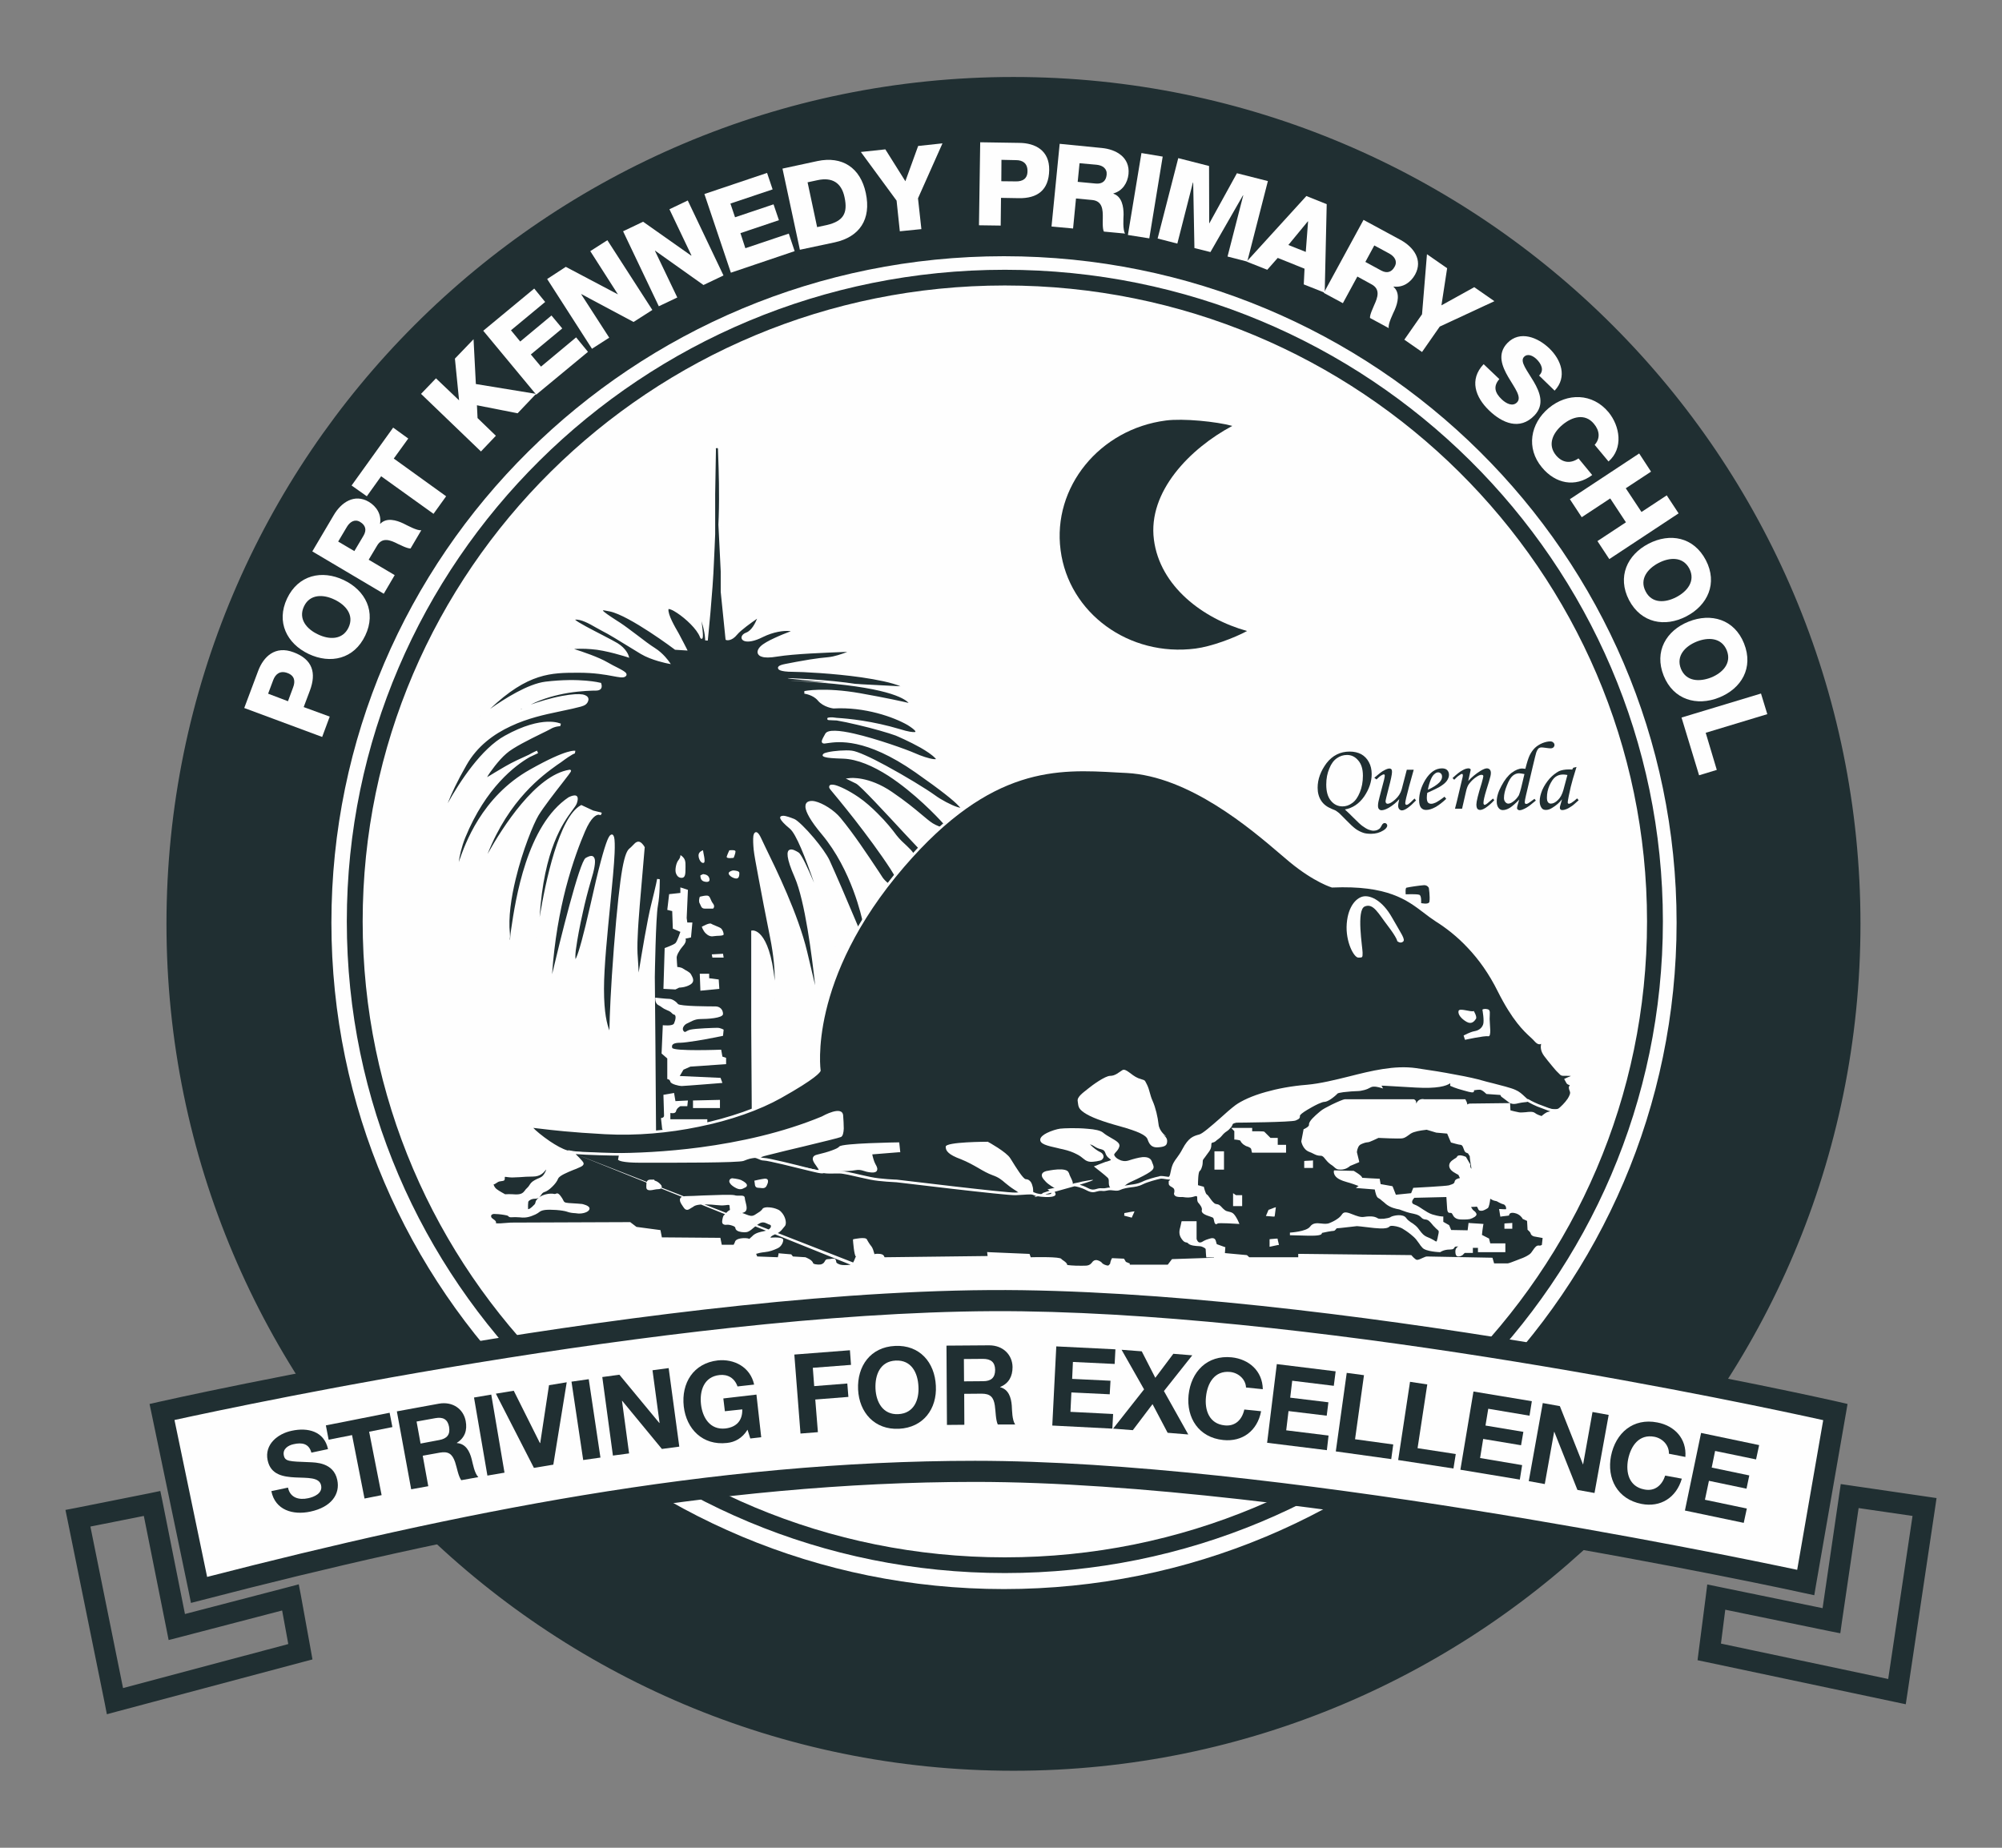 <?xml version="1.0" encoding="UTF-8"?>
<!DOCTYPE svg PUBLIC "-//W3C//DTD SVG 1.1//EN" "http://www.w3.org/Graphics/SVG/1.1/DTD/svg11.dtd">
<!-- Creator: CorelDRAW X7 -->
<svg xmlns="http://www.w3.org/2000/svg" xml:space="preserve" width="130mm" height="120mm" version="1.1" style="shape-rendering:geometricPrecision; text-rendering:geometricPrecision; image-rendering:optimizeQuality; fill-rule:evenodd; clip-rule:evenodd"
viewBox="0 0 13000 12000"
 xmlns:xlink="http://www.w3.org/1999/xlink">
 <rect x="0" y="0" width="13000" height="12000" fill="#808080" stroke="none"/>
 <defs>
  <style type="text/css">
   <![CDATA[
    .fil0 {fill:#FEFEFE;fill-rule:nonzero}
    .fil1 {fill:#202F32;fill-rule:nonzero}
   ]]>
  </style>
 </defs>
 <g id="Layer_x0020_1">
  <g id="_1972977206896">
   <path class="fil0" d="M10698 6016c0,2309 -1872,4181 -4181,4181 -2309,0 -4181,-1872 -4181,-4181 0,-2309 1872,-4181 4181,-4181 2309,0 4181,1872 4181,4181z"/>
   <path class="fil0" d="M10750 6016c0,1169 -474,2227 -1240,2993 -766,766 -1824,1240 -2993,1240 -1169,0 -2227,-474 -2993,-1240 -766,-766 -1240,-1824 -1240,-2993 0,-1169 474,-2227 1240,-2993 766,-766 1824,-1240 2993,-1240 1169,0 2227,474 2993,1240 766,766 1240,1824 1240,2993zm-1313 2920c747,-747 1210,-1780 1210,-2920 0,-1140 -463,-2173 -1210,-2920 -747,-747 -1780,-1210 -2920,-1210 -1140,0 -2173,463 -2920,1210 -747,747 -1210,1780 -1210,2920 0,1140 463,2173 1210,2920 747,748 1780,1210 2920,1210 1140,0 2173,-463 2920,-1210z"/>
   <path class="fil1" d="M6519 10374c-2442,0 -4422,-1962 -4422,-4382 0,-2420 1980,-4382 4422,-4382 2442,0 4422,1962 4422,4382 0,2420 -1980,4382 -4422,4382zm62 -9807c-3000,0 -5433,2432 -5433,5433 0,3001 2433,5433 5433,5433 3001,0 5433,-2432 5433,-5433 0,-3001 -2432,-5433 -5433,-5433z"/>
   <path class="fil1" d="M6519 10441c-1239,0 -2361,-498 -3173,-1303 -813,-805 -1316,-1918 -1316,-3146 0,-1228 503,-2341 1316,-3146 812,-805 1934,-1303 3173,-1303 1240,0 2362,498 3174,1303 813,805 1315,1918 1315,3146 0,1228 -502,2341 -1315,3146 -812,805 -1934,1303 -3174,1303zm-3079 -1398c788,781 1876,1264 3079,1264 1203,0 2292,-483 3080,-1264 788,-781 1275,-1859 1275,-3051 0,-1192 -487,-2270 -1275,-3051 -788,-781 -1877,-1264 -3080,-1264 -1203,0 -2291,483 -3079,1264 -788,781 -1276,1859 -1276,3051 0,1192 488,2270 1276,3051zm3141 -8409c-1482,0 -2823,600 -3794,1572 -971,971 -1572,2312 -1572,3794 0,1482 601,2823 1572,3794 971,972 2312,1572 3794,1572 1482,0 2824,-600 3795,-1572 971,-971 1571,-2312 1571,-3794 0,-1482 -600,-2823 -1571,-3794 -971,-972 -2313,-1572 -3795,-1572zm-3889 1477c995,-995 2370,-1611 3889,-1611 1519,0 2894,616 3889,1611 996,995 1611,2370 1611,3889 0,1519 -615,2894 -1611,3889 -995,995 -2370,1611 -3889,1611 -1519,0 -2894,-616 -3889,-1611 -995,-995 -1611,-2370 -1611,-3889 0,-1519 616,-2894 1611,-3889z"/>
   <path class="fil0" d="M6519 1610c-2442,0 -4422,1962 -4422,4382 0,2420 1980,4382 4422,4382 2442,0 4422,-1962 4422,-4382 0,-2420 -1980,-4382 -4422,-4382z"/>
   <path class="fil1" d="M6519 1664c-1206,0 -2298,485 -3088,1268 -791,783 -1279,1865 -1279,3060 0,1195 488,2277 1279,3060 790,783 1882,1268 3088,1268 1207,0 2299,-485 3089,-1268 790,-783 1279,-1865 1279,-3060 0,-1195 -489,-2277 -1279,-3060 -790,-783 -1882,-1268 -3089,-1268zm-3165 1191c811,-802 1930,-1299 3165,-1299 1236,0 2355,497 3165,1299 810,803 1311,1912 1311,3137 0,1225 -501,2334 -1311,3137 -810,802 -1929,1299 -3165,1299 -1235,0 -2354,-497 -3165,-1299 -810,-803 -1311,-1912 -1311,-3137 0,-1225 501,-2334 1311,-3137z"/>
   <path class="fil1" d="M10798 5984c0,1169 -479,2227 -1252,2993 -773,766 -1841,1239 -3021,1239 -1180,0 -2248,-473 -3021,-1239 -773,-766 -1252,-1824 -1252,-2993 0,-1169 479,-2227 1252,-2993 773,-766 1841,-1239 3021,-1239 1180,0 2248,473 3021,1239 773,766 1252,1824 1252,2993zm-1324 2920c754,-747 1221,-1780 1221,-2920 0,-1141 -467,-2173 -1221,-2920 -755,-748 -1797,-1210 -2949,-1210 -1152,0 -2194,462 -2949,1210 -754,747 -1221,1779 -1221,2920 0,1140 467,2173 1221,2920 755,748 1797,1210 2949,1210 1152,0 2194,-462 2949,-1210z"/>
   <path class="fil0" d="M1052 9170c0,0 3338,-754 5585,-722 2247,32 5281,722 5281,722l-193 1107c0,0 -3306,-722 -5393,-722 -1702,0 -3370,337 -5039,771l-241 -1156z"/>
   <path class="fil1" d="M1037 9103c9,-2 3346,-756 5601,-724 2255,33 5286,722 5295,724l64 15 -11 64 -193 1107 -12 71 -70 -15c-10,-3 -3299,-721 -5379,-721 -847,0 -1686,84 -2521,222 -836,138 -1669,330 -2501,546l-70 18 -14 -70 -241 -1156 -14 -66 66 -15zm5600 -587c-2058,-29 -5028,602 -5504,706l212 1019c813,-209 1627,-396 2444,-531 843,-139 1689,-223 2543,-223 1918,0 4852,605 5338,708l169 -972c-445,-99 -3150,-678 -5202,-707zm-5582 1234l146 732 668 -174 71 -19 14 73 64 353 11 62 -61 16 -1204 321 -70 19 -14 -72 -241 -1187 -14 -68 68 -13 481 -96 67 -14 14 67zm26 830l-147 -735 -347 69 212 1049 1073 -286 -40 -218 -667 174 -70 18 -14 -71zm10988 -786l-109 742 -10 71 -71 -14 -676 -139 -28 220 1086 230 158 -1059 -350 -51zm-234 650l108 -738 10 -68 68 10 486 71 68 10 -10 68 -179 1199 -11 72 -71 -15 -1219 -258 -62 -13 8 -63 46 -356 9 -73 73 15 676 139z"/>
   <path class="fil1" d="M7493 3505c-41,-312 235,-593 509,-739 -102,-28 -319,-50 -432,-35 -430,56 -737,433 -683,842 53,409 445,695 876,639 102,-13 250,-68 335,-114 -288,-80 -566,-291 -605,-593z"/>
   <path class="fil1" d="M4719 4149l-30 -306 0 -132 -16 -304c0,0 5,-83 5,-165 0,-143 -8,-334 -8,-334 0,0 -9,-8 -18,-6 -15,3 -12,15 -12,15l-5 292 0 259c0,0 -6,148 -7,182 -7,191 -41,509 -41,509 0,0 2,-70 -43,-176 -12,-29 26,195 9,151 -34,-89 -214,-220 -220,-179 -7,40 55,142 69,167 17,30 49,93 49,93l-65 -4c0,0 -295,-221 -424,-248 -129,-27 0,49 61,89 61,41 170,129 224,163 55,34 90,86 90,86 0,0 -103,-21 -171,-61 -68,-41 -198,-124 -253,-151 -54,-27 -129,-80 -183,-73 -54,7 221,134 275,168 55,34 68,75 68,75 0,0 -138,-45 -233,-52 -95,-7 -155,4 -155,4 0,0 175,50 257,98 81,48 138,65 111,79 -27,14 -116,-27 -293,-27 -177,0 -331,-3 -584,237 -238,226 142,-135 367,-162 224,-28 353,6 353,6 0,0 14,34 -27,34 -41,0 -286,4 -465,114 -93,57 58,-26 245,-61 171,-33 172,8 158,28 -13,21 -24,23 -187,57 -163,34 -456,99 -598,350 -143,252 -155,361 -176,395 -20,34 191,-438 436,-574 245,-136 356,-77 356,-77 0,0 -37,0 -71,20 -34,21 -224,105 -285,159 -61,55 -127,151 -134,171 -7,21 109,-65 211,-112 102,-48 131,-63 131,-63 0,0 -293,106 -477,554 -48,118 -55,246 -28,171 27,-75 126,-415 460,-603 245,-138 288,-120 288,-120 0,0 -15,-2 -97,59 -81,61 -367,232 -517,709 0,0 289,-599 580,-646 7,-1 -155,195 -209,283 -55,89 -215,509 -187,774 27,265 7,-621 394,-880 0,0 62,-32 41,29 -20,61 -241,210 -248,896 0,0 93,-766 285,-872l74 35 54 14c0,0 -51,-33 -112,110 -61,143 -199,502 -220,1026 0,0 189,-815 236,-843 48,-27 69,-14 21,142 -47,157 -81,340 -95,429 -14,88 -7,245 109,-272 116,-517 147,-523 140,-339 -6,183 -69,645 -69,883 0,238 45,279 51,320 7,40 2,100 2,100 0,0 -12,-147 29,-685 41,-537 71,-619 99,-640 27,-20 44,-65 74,-27 10,12 10,16 10,16 0,0 -16,175 -33,375 -12,151 -19,257 -12,346 7,88 8,179 8,179 0,0 61,-392 95,-528 34,-136 40,-168 40,-168 0,0 1,96 -13,171 -13,74 -20,464 -20,464l4 448 4 562c0,0 265,110 640,-57l-5 -636 0 -610c0,0 116,-20 143,395l0 40c0,0 34,-131 -20,-403 -55,-272 -100,-505 -106,-566 -7,-61 -9,-157 32,-69 41,88 229,447 298,733 68,286 81,346 81,346 0,0 -51,-617 -147,-835 -95,-217 -19,-169 15,-149 34,21 174,387 201,455 27,68 41,150 41,150 0,0 -197,-696 -289,-773 -126,-105 -14,-63 20,-49 34,13 183,177 224,265 41,88 149,341 183,423 34,82 48,-28 48,-28 0,0 -63,-330 -268,-575 -248,-297 14,-210 110,-94 95,115 188,259 273,386 41,61 201,147 65,-64 -136,-210 -356,-476 -391,-517 -34,-41 62,-14 171,61 109,75 204,190 245,245 40,54 96,91 110,118 13,27 92,3 45,-45 -48,-48 -366,-400 -407,-420l-41 -21c0,0 116,-13 265,89 150,102 211,170 266,204 54,34 130,46 75,-15 -54,-61 -388,-414 -654,-420 -265,-7 -27,-46 56,-36 83,10 435,214 537,289 102,75 394,195 -118,-163 -513,-358 -668,-88 -582,-240 37,-65 495,96 570,130 75,34 181,59 143,20 -62,-65 -242,-143 -261,-150 -86,-33 -375,-106 -428,-102 -64,5 160,-11 452,78 293,88 -42,-173 -430,-153 0,0 -61,-6 -95,-47 -34,-41 -94,-49 -94,-49 0,0 128,-26 359,14 232,41 334,68 334,68 0,0 -13,-118 -676,-159 -29,-2 639,49 639,49 0,0 54,23 -16,-13 -147,-73 -621,-101 -716,-101 -95,0 -116,-20 -48,-34 68,-14 198,-37 279,-44 82,-7 178,-64 212,-57 34,7 -367,7 -546,37 -122,20 -135,-18 -101,-52 34,-34 136,-74 190,-95 55,-20 -61,-41 -183,20 -123,62 -157,7 -102,-13 54,-21 84,-120 84,-120 0,0 -118,79 -152,120 -34,41 -62,33 -62,33z"/>
   <path class="fil0" d="M4711 4149l-31 -305 0 -1 0 -132 0 0 -15 -303 0 -1c0,-1 4,-84 4,-165 1,-131 -6,-302 -7,-329 -2,-2 -5,-4 -8,-3l0 0c-7,1 -6,5 -6,5l1 2 -5 292 0 0 0 259 0 1c0,0 -6,148 -8,181 -7,192 -40,509 -40,510l-17 -1c0,-1 1,-48 -24,-125 1,6 2,13 3,19 5,44 11,91 1,95 -6,2 -11,-1 -14,-11 -20,-52 -92,-119 -148,-156 -15,-10 -29,-18 -40,-22 -8,-3 -14,-5 -16,-3 0,0 0,0 0,0 -6,34 44,119 63,152l0 0 5 9 0 0c17,31 49,94 49,94l7 14 -15 -1 -64 -4 -3 0 -2 -2c-1,-1 -293,-220 -421,-247 -32,-7 -45,-8 -45,-7 -1,7 48,39 88,65 9,6 18,12 25,16l0 0c29,19 68,49 107,78 44,34 88,67 117,85 56,35 92,88 92,88l12 17 -21 -4c0,0 -104,-20 -174,-62 -19,-12 -45,-27 -72,-44 -65,-40 -141,-87 -180,-106 -12,-7 -26,-14 -40,-22 -45,-26 -96,-54 -135,-51 17,18 110,65 185,104 40,21 75,39 91,49 57,35 71,79 71,79l5 16 -15 -5c-1,0 -137,-45 -232,-51 -47,-4 -85,-3 -111,-1 57,18 160,53 218,87l0 0c24,14 46,25 64,34 31,16 51,27 57,38l0 0c4,9 1,16 -10,22 -15,7 -39,2 -77,-5 -48,-9 -120,-22 -220,-22l-6 0 0 0c-173,0 -325,0 -572,235 94,-66 246,-163 360,-177 226,-27 356,7 356,7l5 1 1 4c0,0 19,46 -35,46 -20,0 -91,1 -179,15 -76,13 -164,35 -244,76 51,-18 123,-41 201,-56 70,-13 112,-14 137,-10 14,3 23,8 29,13l0 0c7,7 9,15 8,22 -1,6 -3,12 -6,17l0 0c-8,12 -15,19 -43,27 -25,7 -68,17 -150,34 -81,17 -195,41 -305,93 -110,51 -218,129 -288,253 -61,106 -98,187 -122,248 80,-143 219,-355 371,-439 249,-138 363,-78 364,-78l-4 16c0,0 -34,0 -66,20 -10,6 -32,16 -60,30 -71,35 -181,89 -224,128 -26,22 -52,52 -75,81 -22,28 -41,55 -50,72 11,-6 29,-17 50,-30 40,-24 93,-56 142,-79 33,-15 58,-27 78,-36 33,-19 54,-27 54,-27l7 16c0,0 -14,7 -55,26 -92,53 -284,196 -418,523 -24,60 -38,123 -42,159l4 -12c35,-100 143,-412 458,-589 248,-140 295,-122 295,-122l-3 17c0,0 -12,-1 -91,58 -8,5 -16,11 -25,17 -93,67 -310,222 -451,578 98,-175 313,-512 531,-547l0 0c6,-1 9,1 11,6l0 1c1,6 -23,35 -55,77 -50,64 -123,158 -156,212 -32,53 -103,225 -148,412 -30,123 -49,252 -38,356 3,28 -3,42 0,41 2,0 1,-26 8,-69 28,-190 101,-676 374,-858l1 0c0,0 79,-43 52,39l0 0c-4,12 -15,27 -30,47 -58,79 -184,250 -212,693 38,-230 126,-649 267,-726l4 -2 4 2 73 34 41 10c9,1 14,5 15,5l-7 15 -13 -3c-16,0 -49,15 -89,108 -31,72 -80,197 -125,369 -39,152 -74,339 -89,559 51,-216 178,-732 218,-755 30,-17 51,-21 59,7 5,21 -1,65 -26,145 -19,65 -37,135 -51,200 -21,92 -36,175 -43,227 -5,27 -7,60 -5,78 2,-3 3,-6 5,-10 17,-38 45,-136 92,-343 52,-236 88,-366 110,-420 8,-19 15,-30 20,-33 12,-8 19,-2 24,15 4,17 5,53 3,101 -3,76 -15,198 -28,332 -19,193 -41,411 -41,551 0,160 20,229 35,270 2,-104 9,-274 29,-535 21,-269 39,-424 55,-515 17,-93 32,-120 47,-132 7,-5 13,-12 19,-18 6,-6 12,-12 17,-17 16,-12 31,-15 51,10 12,14 12,21 12,21l-1 1c0,0 -15,170 -32,374 -6,76 -11,141 -13,197 -3,56 -3,104 1,148 2,31 4,62 5,90 20,-124 57,-345 81,-440 34,-136 39,-168 39,-168l17 2c0,0 2,96 -12,172 -14,74 -20,459 -20,463l4 448 0 0 4 556c38,14 284,92 622,-57l-4 -630 0 0 0 -610 0 -8 7 -1c1,0 109,-18 146,326 0,-65 -6,-159 -31,-283 -29,-145 -55,-279 -74,-382 -17,-90 -29,-156 -32,-185 -3,-30 -5,-69 -2,-91 2,-8 4,-15 7,-18l0 0c6,-7 13,-8 21,-1l0 0c6,5 14,16 23,36 7,15 16,34 28,59l0 0c68,139 212,433 270,676 23,97 40,168 52,219 -21,-192 -66,-548 -133,-702 -56,-127 -53,-170 -33,-178 17,-8 41,7 58,17l0 0 1 1 0 0c18,11 59,99 100,196 -56,-162 -116,-317 -157,-351 -76,-63 -73,-82 -45,-84 19,-1 56,14 74,21l0 0c20,8 75,61 127,123 42,50 83,106 102,146 17,38 47,105 78,177 42,98 86,201 105,247 20,47 30,-15 32,-25 -5,-23 -70,-335 -266,-569 -74,-88 -103,-144 -106,-176 -1,-18 5,-30 18,-36 11,-5 26,-6 44,-2 51,12 124,57 166,108 86,104 170,231 248,348l26 40 0 0c17,24 54,54 81,63 8,3 14,4 18,2 3,-1 4,-3 4,-8 1,-18 -13,-52 -52,-112 -68,-105 -157,-224 -233,-322 -77,-98 -140,-174 -157,-194 -6,-7 -9,-13 -9,-18 0,-9 5,-14 14,-15 6,-1 13,0 23,2 32,8 91,36 154,79 44,30 86,68 123,105 55,54 99,109 123,142 21,27 46,50 67,69 20,20 37,35 44,50l0 0c3,6 12,7 21,6l0 0c5,-1 11,-2 15,-5 3,-3 6,-6 7,-9 3,-7 0,-16 -12,-27l0 0c-13,-14 -49,-52 -94,-100 -112,-121 -282,-305 -310,-319l-41 -20 -26 -13 29 -3c0,0 119,-14 271,90 88,60 146,108 190,145 30,25 53,45 75,59 25,15 53,26 71,27 5,0 8,-1 10,-2 0,0 1,0 1,-1 -1,-5 -6,-14 -17,-26 -35,-39 -183,-196 -354,-307 -97,-62 -200,-108 -294,-111 -66,-2 -101,-5 -116,-10 -19,-5 -21,-13 -9,-23 4,-3 14,-6 27,-9 39,-9 115,-15 155,-10 37,4 125,45 221,97 124,67 262,151 320,193 39,29 106,64 144,76 11,3 18,5 20,4 0,0 -4,-3 -12,-12 -29,-32 -110,-98 -280,-217 -325,-227 -504,-199 -569,-190 -16,3 -26,4 -32,1 -14,-8 -6,-23 16,-62 16,-29 93,-22 186,-1 150,34 348,106 395,127 42,19 94,36 123,39 7,0 12,1 15,0 -1,-1 -2,-3 -4,-5 -21,-23 -58,-47 -96,-69 -71,-40 -150,-74 -162,-79 -46,-17 -150,-47 -245,-69 -53,-13 -103,-23 -138,-29 -19,-1 -34,-1 -43,-2 -12,0 -18,-1 -18,-8 -1,-8 5,-9 19,-10 9,-1 24,0 43,3 78,5 232,20 412,74 51,16 82,20 96,18 3,-1 3,-4 0,-8 -7,-9 -24,-22 -48,-37 -90,-52 -278,-119 -480,-108l-2 0c0,0 -64,-7 -101,-51 -31,-38 -88,-45 -88,-45l0 -17c0,0 129,-27 362,14 175,31 276,54 315,63 -28,-31 -147,-106 -660,-138 -160,-9 -118,-8 0,-2l1 -6c-139,-13 -194,-21 0,-9 129,8 234,19 319,32 120,6 233,12 287,15 -56,-24 -151,-43 -253,-58 -182,-26 -387,-36 -446,-36 -41,0 -69,-4 -83,-10 -6,-3 -11,-6 -12,-11 -3,-5 -1,-11 5,-16 6,-5 20,-10 41,-14 39,-8 99,-19 159,-29 43,-7 86,-12 120,-15 41,-4 86,-20 124,-34l-17 0c-125,5 -326,12 -438,30 -48,8 -81,8 -100,1 -11,-3 -18,-8 -23,-15l0 0c-5,-7 -6,-15 -4,-23 2,-9 8,-19 18,-29l0 0c18,-18 53,-37 90,-54 36,-17 76,-33 103,-43 2,0 3,-1 4,-1 -3,-1 -7,-2 -12,-2 -34,-3 -100,5 -169,39 -57,29 -96,33 -117,27 -8,-2 -14,-6 -18,-11l0 0c-4,-6 -5,-13 -3,-19 3,-10 13,-20 30,-26 34,-13 58,-60 70,-90 -36,25 -105,74 -129,103l0 0c-37,46 -70,36 -70,36l-5 -2 -1 -6zm-13 -306l29 298c9,-1 26,-5 47,-31l0 0c35,-41 154,-121 155,-121l20 -14 -7 23c-1,1 -32,104 -90,126 -12,4 -18,10 -20,15 0,1 0,2 1,3l0 0c1,2 4,4 9,5 17,5 52,1 105,-25 72,-36 141,-44 177,-41 10,1 18,2 23,5 9,4 12,11 8,18 -2,5 -8,9 -18,13 -27,10 -66,25 -102,42 -36,17 -69,35 -85,51 -7,8 -12,15 -13,21 -1,4 -1,7 1,10l0 0c3,3 7,6 14,8 17,5 47,6 92,-2 113,-18 315,-25 440,-30 25,-1 46,0 62,1 19,-6 35,-9 47,-7l0 0c7,1 9,5 8,11l0 0c0,2 -4,4 -11,6 0,0 0,0 -1,0 -6,1 -15,2 -26,3 -14,4 -32,10 -52,18 -40,15 -87,32 -131,36 -35,3 -77,8 -120,15 -59,9 -118,20 -158,28 -15,3 -25,6 -30,9 11,5 37,8 76,8 59,0 265,11 448,37 112,16 215,38 271,66 327,163 34,38 11,28 -13,-1 -112,-9 -235,-20 275,52 282,121 282,121l2 13 -13 -3c0,0 -101,-27 -332,-68 -154,-27 -261,-24 -315,-20 19,8 41,21 58,41 29,35 81,43 88,44 206,-11 398,57 489,111 27,15 45,30 54,41 13,17 11,30 -11,34 -16,4 -50,-1 -104,-17 -86,-26 -167,-43 -235,-54 86,21 175,46 216,62 12,5 92,39 164,80 40,23 78,48 100,72 6,6 9,12 10,17 1,8 -3,14 -12,16 -6,2 -13,2 -23,1 -31,-4 -84,-20 -128,-40 -46,-21 -243,-92 -392,-126 -86,-20 -155,-28 -167,-8 -16,29 -24,38 -23,39 1,1 9,-1 21,-2 67,-11 251,-39 582,192 171,120 253,186 282,219 17,19 19,30 11,37l0 0c-6,5 -20,4 -36,-1 -40,-12 -109,-49 -149,-78 -57,-42 -195,-126 -318,-192 -94,-51 -180,-91 -215,-95 -39,-5 -111,1 -150,10 -2,0 -4,1 -6,1 17,3 50,6 102,7 97,3 203,51 302,114 173,111 323,270 358,309 13,16 20,27 21,36 0,9 -3,15 -9,18 -5,3 -12,4 -20,4 -21,-2 -52,-13 -79,-30 -23,-14 -47,-34 -77,-60 -44,-36 -101,-84 -188,-144 -98,-66 -180,-83 -224,-87l8 4c30,15 202,201 315,322 45,48 80,87 94,100l0 0c16,17 20,32 16,44 -3,8 -8,14 -15,18 -6,4 -14,7 -21,8l0 0c-16,2 -32,-2 -39,-15l0 0c-6,-12 -22,-27 -41,-45 -21,-20 -47,-43 -68,-72 -24,-32 -68,-86 -122,-140 -36,-37 -78,-73 -121,-103 -61,-42 -117,-68 -148,-76 -7,-2 -11,-2 -15,-2 1,1 2,3 4,5 17,20 81,97 157,195 77,98 166,217 235,323 40,63 55,100 55,121 -1,13 -6,21 -16,24 -8,3 -18,2 -29,-2 -30,-10 -72,-42 -90,-70l0 0 -26 -39c-78,-117 -162,-244 -247,-347 -40,-48 -109,-91 -156,-102 -15,-3 -26,-3 -34,0 -6,3 -9,9 -8,20 3,29 31,81 102,166 206,246 270,577 270,578l0 3c0,0 -18,142 -65,30 -19,-47 -63,-151 -105,-246 -30,-71 -60,-138 -78,-176 -18,-40 -58,-94 -99,-143 -51,-60 -103,-111 -120,-118l0 0c-17,-7 -52,-20 -67,-20 -5,1 5,13 55,54 63,52 169,372 235,585l1 4c7,17 12,31 15,37 28,69 41,153 41,153l-16 4c-1,-1 -23,-82 -57,-191 -46,-117 -154,-393 -181,-409l0 0 -2 -1 0 0c-14,-9 -34,-20 -42,-17 -12,6 -9,41 41,156 96,219 147,836 148,837l-17 3c0,0 -14,-60 -82,-346 -57,-241 -201,-534 -268,-672l0 -1c-13,-25 -22,-45 -28,-58 -8,-16 -13,-25 -17,-29 -1,1 -1,4 -2,6 -3,21 -1,58 2,87 3,29 15,94 31,183 19,102 46,236 75,383 55,274 20,406 20,406l-17 -2 0 -40c-22,-341 -100,-382 -125,-387l0 602 0 0 4 636 0 5 -5 2c-378,169 -645,58 -646,58l-5 -3 0 -5 -4 -562 -4 -448 0 0c0,-1 6,-390 20,-466 5,-25 8,-53 9,-79 -5,21 -11,48 -19,80 -34,135 -95,526 -95,527l-17 -1c0,0 -2,-90 -8,-179 -4,-44 -4,-93 -1,-150 2,-57 7,-121 13,-197 15,-188 31,-362 32,-374 0,0 0,-2 -7,-11 -11,-14 -19,-13 -27,-7 -5,4 -10,10 -15,15 -6,7 -13,15 -21,21 -12,9 -26,33 -41,121 -16,90 -34,245 -55,513 -23,308 -29,487 -30,584 7,42 2,100 2,100l-17 0c0,0 -3,-27 -2,-99l0 0c-2,-9 -5,-18 -10,-30 -15,-40 -41,-108 -41,-291 0,-140 21,-359 41,-552 13,-135 25,-257 28,-332 2,-46 1,-80 -3,-96 0,-2 5,-7 3,-5 -3,2 -8,10 -14,25 -22,54 -57,183 -110,418 -46,208 -75,307 -93,346 -7,16 -14,24 -20,25 -9,2 -14,-6 -16,-19 -3,-19 -1,-55 4,-84 8,-51 22,-135 43,-227 15,-66 32,-137 52,-202 23,-77 30,-118 25,-135 -3,-11 -15,-8 -33,3 -45,25 -232,835 -232,837l-17 -2c10,-263 50,-484 95,-658 44,-174 95,-300 125,-371 28,-66 55,-96 77,-109l-13 -3 -2 -1 -70 -33c-185,111 -276,860 -277,863l-17 -1c6,-564 156,-767 222,-856 14,-19 24,-33 27,-43l0 0c13,-38 -23,-21 -28,-18 -266,177 -338,658 -366,845 -8,52 -13,83 -23,84l-1 0c-8,1 -14,-16 -18,-56 -11,-107 8,-238 38,-362 46,-189 117,-364 151,-417 33,-55 106,-149 157,-214 18,-24 34,-42 43,-53 -280,67 -555,636 -556,637l-16 -6c138,-440 392,-621 496,-696 10,-6 18,-12 24,-17 22,-16 39,-28 53,-37 -40,13 -111,43 -235,113 -309,174 -415,481 -450,580 -2,7 -5,13 -6,18 -5,13 -9,21 -12,24 -10,10 -17,7 -19,-7l0 0c-1,-5 -2,-12 -1,-22 3,-35 17,-105 44,-172 101,-246 234,-390 335,-470 -41,21 -84,47 -118,68 -39,23 -67,40 -76,37l0 0c-7,-2 -9,-6 -6,-14 4,-12 28,-50 60,-91 23,-29 50,-60 76,-83 45,-40 157,-95 228,-130 28,-14 50,-25 59,-30 12,-7 24,-12 35,-15 -49,-7 -150,-3 -312,87 -167,93 -319,346 -391,482 -11,23 -21,42 -28,57 -5,14 -9,24 -13,32 -1,1 -2,3 -3,3l0 0c-13,13 -19,11 -14,-7 -2,1 -2,0 1,-4 2,-6 5,-13 9,-22l4 -8c2,-5 4,-11 6,-17 19,-59 54,-167 157,-349 73,-127 183,-208 296,-260 112,-52 226,-77 308,-94 82,-17 125,-26 149,-34 22,-6 28,-11 33,-20l0 0c2,-2 4,-6 4,-9 0,-2 0,-5 -3,-7 -3,-4 -10,-7 -20,-9 -23,-4 -63,-3 -131,10 -100,19 -191,52 -238,70 -24,9 -39,14 -43,7 -5,-7 5,-16 31,-31 90,-56 198,-85 287,-100 90,-14 162,-15 182,-15 21,0 21,-12 20,-18 -25,-6 -147,-30 -345,-6 -136,17 -332,159 -407,214 -17,12 -28,20 -32,22 -30,13 -32,9 -10,-14l3 -2c2,-1 12,-8 27,-19 -10,6 -19,12 -26,16 15,-16 39,-39 71,-69l0 0c252,-240 408,-240 584,-240l0 0 6 0c102,0 174,14 223,22 35,7 57,11 66,6 1,0 3,3 2,1l0 0c-3,-5 -21,-15 -49,-29 -18,-10 -41,-22 -65,-36l0 0c-80,-47 -253,-96 -254,-97l1 -16c0,0 60,-11 157,-4 74,5 174,33 215,46 -8,-14 -25,-35 -55,-54 -16,-10 -51,-27 -90,-48 -86,-44 -194,-100 -197,-121 -1,-8 4,-13 15,-15 45,-5 100,26 148,53 14,8 28,15 40,21 39,20 115,67 181,107 27,17 52,32 72,44 47,29 111,47 145,55 -14,-17 -40,-44 -72,-64 -30,-19 -74,-52 -119,-86 -38,-29 -77,-58 -106,-77l0 0c-7,-6 -15,-11 -24,-16 -45,-29 -99,-65 -96,-84 3,-11 21,-15 66,-6 125,27 399,229 425,249l47 3c-10,-20 -29,-59 -42,-80l0 0 -5 -9 0 0c-20,-35 -71,-124 -65,-164 1,-4 3,-8 7,-11 7,-5 18,-4 33,1 12,5 27,13 43,24 50,33 114,91 143,142 -3,-14 -7,-34 -10,-54 -4,-40 -9,-79 -1,-82l0 0c6,-3 10,0 13,7 17,40 28,76 34,104 10,-105 28,-301 33,-435 1,-32 8,-173 8,-181l0 0 0 -259 0 0 4 -291c0,-4 -1,-20 19,-25l0 0c14,-3 26,9 26,9l3 3 0 3c0,1 8,191 7,334 0,79 -4,158 -4,165l15 303 1 1 0 132zm-1599 818c-11,7 -15,9 -4,5l4 -5zm290 -58c-5,0 -7,0 -6,2 1,2 3,1 6,-2zm346 1630c-1,1 -3,2 -1,1 0,0 1,0 1,-1zm1654 -1565c0,-3 0,-4 0,0 0,3 0,2 0,0zm-149 -243c39,2 87,5 138,7 -50,-4 -97,-9 -137,-13l-1 6z"/>
   <path class="fil0" d="M4736 5522c12,0 40,-4 40,8 0,13 -12,41 -12,41 0,0 -49,8 -45,-8 5,-16 17,-41 17,-41z"/>
   <path class="fil0" d="M4760 5653c16,0 41,4 41,16 0,12 0,41 -25,36 -24,-4 -48,-24 -44,-36 4,-12 28,-16 28,-16z"/>
   <path class="fil0" d="M4565 5522c0,12 20,78 4,82 -17,4 -33,-25 -33,-49 0,-25 29,-33 29,-33z"/>
   <path class="fil0" d="M4418 5555c0,12 -4,20 -16,36 -12,17 -21,62 -12,82 8,20 20,28 36,28 17,0 25,-12 25,-48 0,-37 4,-62 -12,-82 -17,-20 -21,-16 -21,-16z"/>
   <path class="fil0" d="M4548 5685c0,25 9,37 29,41 20,4 37,0 28,-25 -8,-24 -40,-24 -40,-24l-17 8z"/>
   <path class="fil0" d="M4544 5824c-4,12 -8,32 0,44 8,13 8,33 33,33l53 0c0,0 16,-12 0,-33 -16,-20 -16,-40 -29,-49 -12,-8 -57,5 -57,5z"/>
   <path class="fil0" d="M4467 5779l-8 183 4 29 33 0 -9 97 -36 8c0,0 12,17 -17,49 -28,33 -40,61 -40,74 0,12 4,61 4,61 0,0 24,0 40,12 17,12 41,20 49,36 9,17 29,45 -4,66 -32,20 -73,20 -73,20l-24 12 -78 -4 8 -265c0,0 57,-20 70,-32 12,-12 32,-73 32,-73l-49 -21 -4 -114 -32 -8 12 -102 73 -8 0 -36 49 16z"/>
   <path class="fil0" d="M4557 6019c0,0 8,24 24,41 16,16 33,24 53,20 20,-4 65,0 65,-12 0,-12 -8,-33 -20,-41 -12,-8 -49,-20 -61,-28 -13,-8 -61,20 -61,20z"/>
   <polygon class="fil0" points="4622,6198 4626,6219 4699,6219 4695,6194 "/>
   <polygon class="fil0" points="4544,6324 4548,6434 4671,6422 4667,6361 4605,6353 4605,6324 "/>
   <path class="fil0" d="M4255 6479c0,0 70,8 90,8 20,0 45,17 57,33 12,16 216,16 244,16 29,0 49,21 49,49 0,28 -106,33 -147,33 -40,0 -65,20 -85,28 -20,8 -37,33 -25,49 13,16 13,0 45,-8 33,-8 155,-12 175,-12 21,0 41,12 41,12l-4 40 -106 21c0,0 -134,24 -171,24 -37,0 -61,8 -53,33 8,24 318,12 318,12l8 45 24 8 0 41 -232 16 -45 20 -24 41 265 12 12 33c0,0 -248,20 -265,20 -16,0 -69,-12 -73,-28 -4,-17 -20,-17 -20,-17l0 -134 -37 -32 8 -184c0,0 65,8 73,-12 9,-20 17,-53 0,-57 -16,-4 -12,-16 -44,-28 -33,-13 -33,-21 -57,-33 -25,-12 -21,-49 -21,-49z"/>
   <polygon class="fil0" points="4500,7147 4500,7196 4675,7196 4675,7143 "/>
   <path class="fil0" d="M4308 7110c0,0 4,118 4,135 0,16 -20,16 -20,16l8 73c0,0 41,29 57,25 16,-4 41,-29 41,-29l167 0 12 -28 16 0 0 -33 -240 0 0 -41c0,0 33,8 37,-12 4,-20 28,-32 28,-32l45 0 4 -37 -81 4 -9 -53 -69 12z"/>
   <path class="fil1" d="M8651 5756c0,0 -112,-33 -271,-164 -159,-132 -606,-557 -1065,-580 -402,-21 -851,-84 -1451,612 -632,736 -543,1331 -543,1331 0,0 14,18 -253,168 -267,150 -717,258 -1138,235 -422,-24 -492,-57 -478,-33 14,23 150,131 229,154 80,24 951,71 1659,-220 0,0 121,-70 126,-14 5,56 10,122 -9,131 -19,10 -286,71 -473,117 -188,47 173,80 295,108 122,28 -47,-75 28,-94 75,-18 136,-37 150,-56 14,-18 375,-23 375,-23l4 47 -182 14c0,0 9,51 23,75 14,23 23,47 -23,42 -47,-5 -57,-24 -104,-14 -46,9 -206,4 -196,19 9,14 1096,163 1190,163 93,0 107,-18 46,-56 -61,-37 -75,-70 -140,-93 -66,-24 -122,-71 -206,-103 -85,-33 -94,-52 -94,-75 0,-24 262,-24 262,-24 0,0 117,66 141,103 23,38 84,141 108,141 23,0 32,23 37,47 5,23 0,60 19,65 19,5 140,14 154,-5 14,-18 14,-46 -18,-65 -33,-19 -52,-33 -71,-56 -18,-24 -4,-33 10,-38 14,-4 131,-28 140,5 10,33 33,56 24,80 -10,23 70,42 122,42 51,0 159,0 140,-28 -19,-29 0,-52 -19,-71 -18,-18 -79,-65 -79,-65 0,0 33,-14 61,-24 28,-9 60,-14 28,-37 -33,-24 -14,-52 -57,-61 -42,-9 -51,-33 -79,-33 -28,0 42,56 65,66 24,9 29,37 -4,42 -33,5 -61,14 -89,-9 -28,-24 -61,-47 -141,-66 -79,-19 -145,-28 -140,-56 4,-28 84,-56 121,-61 38,-5 235,-10 272,23 38,33 108,56 103,80 -4,23 -23,33 -33,51 -9,19 43,71 103,52 61,-19 127,-38 141,0 14,37 28,42 -52,84 -79,42 -88,38 -121,66 -33,28 -85,5 -52,33 33,28 183,-38 267,-61 85,-24 85,9 99,-61 14,-70 37,-70 74,-141 38,-70 66,-79 104,-89 37,-9 168,-140 238,-192 71,-51 235,-112 460,-131 224,-19 477,-140 707,-108 229,33 379,66 426,80 47,14 173,42 216,61 42,19 60,51 103,80 42,28 154,60 182,42 28,-19 94,-89 80,-122 -14,-33 -5,-33 19,-33 23,0 42,-5 42,-5 0,0 -75,0 -85,-18l-9 -19c0,0 52,-23 66,-23 14,0 -24,-10 -61,-10 -38,0 -28,5 -52,-19 -23,-23 -61,-70 -89,-107 -28,-38 -18,-66 -14,-94l5 -28c0,0 -14,70 -52,28 -37,-42 -121,-89 -238,-323 -118,-234 -267,-370 -408,-459 -141,-89 -230,-239 -675,-220z"/>
   <path class="fil0" d="M8649 5764c0,0 -114,-33 -275,-166 -17,-14 -37,-31 -59,-50 -193,-165 -593,-507 -1000,-528 -20,-1 -40,-2 -60,-3 -385,-22 -817,-46 -1384,613 -630,732 -542,1322 -542,1324l0 0c-3,10 -29,49 -257,177 -139,78 -327,145 -536,187 -193,40 -403,59 -607,48 -223,-12 -348,-27 -414,-35 -27,-3 -44,-5 -52,-6 14,16 58,53 108,87l0 0c39,26 81,50 113,59 50,15 420,39 865,-20 253,-34 531,-94 787,-200 9,-5 133,-74 139,-7 2,29 4,59 4,85 -1,27 -6,49 -18,55l0 0c-13,6 -118,31 -241,61 -76,18 -160,38 -234,57 -34,8 -48,14 -47,17 4,17 117,35 218,52 48,7 93,15 124,22 25,6 35,7 35,5 1,-3 -7,-13 -14,-24 -9,-12 -19,-26 -23,-39 -4,-16 1,-30 26,-36 37,-9 71,-18 97,-28 25,-9 42,-17 48,-25 17,-22 380,-27 381,-27l8 0 1 8 5 47 1 9 -9 0 -173 14c3,15 11,46 20,62 8,14 15,27 12,38 -2,13 -14,20 -43,17 -20,-2 -33,-6 -45,-10 -16,-5 -30,-9 -56,-4 -20,4 -60,6 -99,7 -27,1 -53,2 -71,4 69,12 300,46 539,79 283,39 576,76 623,76 44,0 68,-4 74,-11 4,-4 -7,-14 -32,-29 -25,-16 -42,-30 -58,-43 -23,-20 -43,-37 -81,-50 -33,-12 -63,-29 -95,-48 -33,-19 -69,-39 -111,-56 -44,-16 -68,-30 -81,-42 -16,-14 -19,-27 -19,-40 0,-32 271,-32 271,-32l3 0 1 1c1,0 120,66 144,106l0 0c3,5 6,9 9,14 26,42 75,122 92,122 15,0 25,8 33,19 6,9 10,22 13,35l0 0c1,7 2,15 2,23 1,17 3,34 10,36 11,3 60,7 100,6 23,-1 42,-3 46,-8 0,-1 1,-2 2,-4l0 0c4,-6 6,-14 4,-22 -1,-7 -6,-15 -15,-22l0 0c-2,-2 -5,-3 -8,-5l0 0c-16,-9 -29,-18 -41,-27 -12,-9 -21,-19 -31,-31l0 0c-12,-15 -13,-26 -9,-35 4,-8 13,-13 22,-16l0 0 2 0 0 -1c10,-2 43,-9 75,-11 34,-2 68,1 74,22l0 0 1 0 0 1c3,11 8,21 13,31 9,19 17,35 10,54 0,0 0,0 0,0 0,2 1,3 3,5 4,3 9,6 16,9 25,10 65,16 95,16 25,0 65,0 95,-3 24,-3 41,-7 38,-12 -11,-16 -11,-30 -11,-43 0,-10 0,-19 -7,-26l0 0c-18,-18 -78,-64 -79,-65l-11 -9 14 -5c0,0 38,-16 61,-24l0 0c4,-1 8,-2 12,-3 11,-4 22,-7 24,-10l0 0c0,-1 -2,-3 -10,-9 -17,-12 -22,-24 -26,-35 -4,-11 -8,-20 -27,-25 -23,-5 -36,-13 -48,-21 -8,-5 -16,-9 -25,-11 2,2 3,4 5,5 16,17 45,38 59,44l0 0c9,4 16,10 20,17 3,5 4,10 4,16 -1,5 -3,10 -7,14l0 0c-5,6 -13,10 -24,11 -5,1 -9,2 -14,3 -29,4 -55,9 -82,-14 -13,-11 -28,-23 -49,-33 -21,-11 -49,-22 -88,-31 -14,-3 -25,-5 -35,-8 -67,-15 -117,-26 -112,-58 3,-15 21,-29 43,-40 28,-14 64,-25 86,-28l0 0c24,-3 109,-6 180,1 44,3 83,11 99,25 14,12 34,24 52,34 31,18 58,33 54,54 -4,16 -12,26 -21,36 -5,5 -10,11 -13,17 0,1 0,3 0,4 2,5 5,10 10,15 6,6 13,11 22,15 16,9 38,13 61,6 31,-10 63,-19 90,-22 29,-2 52,4 61,27l0 0c1,4 3,8 4,11 14,33 18,43 -60,84 -32,17 -53,26 -68,33 -22,10 -33,15 -52,31 -17,15 -39,17 -53,19l-1 0c1,0 2,0 3,1 20,17 104,-11 180,-37 28,-10 56,-19 79,-25 28,-8 47,-10 60,-11 21,-2 24,-2 32,-44 9,-45 22,-62 40,-86 10,-14 22,-30 36,-57 19,-36 37,-57 54,-70 18,-13 35,-18 54,-23 21,-5 77,-54 133,-103 37,-34 75,-67 103,-88 39,-28 106,-60 196,-85 74,-21 165,-39 268,-47 87,-8 180,-31 273,-54 146,-37 295,-74 436,-54 98,14 182,28 249,41 91,16 152,31 179,39l0 0c16,5 41,11 69,18 54,14 119,30 147,43l0 0c26,11 43,27 61,44l0 0c13,12 26,25 43,36 22,15 64,31 103,40 31,7 60,10 71,3l0 0c15,-11 44,-39 62,-66 11,-18 19,-35 14,-46 -8,-20 -9,-30 -3,-37 1,-2 2,-3 3,-4 -11,-3 -20,-8 -23,-15l0 0 -10 -18 -4 -8 9 -4c0,0 17,-8 35,-15 -8,-1 -18,-1 -27,-1 -8,0 -12,0 -15,0l0 0c-10,0 -14,0 -20,-2 -5,-2 -9,-5 -16,-13 -1,-1 -3,-3 -7,-7 -11,-10 -24,-26 -39,-44 -17,-20 -35,-43 -51,-64 -22,-31 -23,-55 -19,-78 -10,6 -24,4 -41,-15 -7,-8 -16,-17 -27,-27 -45,-41 -118,-109 -213,-298 -58,-117 -125,-209 -194,-282 -69,-74 -141,-130 -211,-174 -26,-17 -50,-35 -76,-55 -109,-83 -234,-179 -593,-164l-3 0zm-264 -179c148,122 255,158 268,162 364,-15 491,82 603,168 25,19 49,37 75,53 70,45 144,102 214,177 70,75 137,168 196,286 93,187 166,253 210,294 11,10 20,19 28,27 25,28 35,-19 36,-23l0 -1 0 0 0 0 17 3 -4 28 0 0c-1,3 -1,6 -2,10 -4,23 -9,47 14,78 15,20 33,43 50,63 14,18 28,33 38,43 2,2 5,5 7,7 6,6 8,9 10,9 2,1 6,1 13,1 5,0 11,0 16,0 23,0 47,3 59,6l0 0c3,1 5,2 7,2l0 0c12,5 13,11 1,17 -1,1 -4,1 -6,1 -9,0 -40,13 -54,19l5 11 0 0c7,14 77,14 77,14l2 17c0,0 -20,5 -44,5 -10,0 -16,0 -17,1 -1,1 0,7 6,20 7,16 -1,39 -16,61 -19,30 -50,59 -67,71l0 0c-15,10 -49,8 -84,0 -40,-10 -85,-27 -108,-42 -19,-13 -32,-26 -46,-38l0 0c-17,-16 -33,-31 -56,-41l0 0c-27,-12 -90,-28 -144,-42 -29,-7 -54,-14 -70,-19l0 0c-27,-8 -87,-22 -177,-39 -67,-12 -150,-26 -248,-40 -138,-20 -286,17 -430,53 -94,24 -187,47 -276,55 -102,8 -191,25 -264,46 -88,25 -153,56 -191,83 -27,20 -65,53 -102,86 -58,51 -115,101 -139,108 -18,4 -34,9 -49,20 -15,11 -31,30 -49,64 -15,28 -27,45 -38,59 -16,22 -28,38 -36,79 -11,54 -15,55 -48,58 -12,1 -30,3 -57,10 -22,6 -49,16 -78,25 -80,28 -169,58 -196,34 -6,-4 -9,-8 -11,-12 -2,14 -25,21 -55,25 -32,3 -72,3 -97,3 -32,0 -74,-7 -101,-17 -8,-4 -15,-8 -21,-12 -6,-5 -10,-11 -10,-18 0,-2 1,-4 2,-7 4,-11 -2,-24 -10,-40 -5,-10 -10,-21 -14,-34l0 0 0 0 0 0c-4,-11 -30,-12 -57,-10 -31,2 -62,8 -71,11l0 0 -2 0 0 0c-5,2 -10,4 -11,8 -2,3 -1,8 6,16l0 0c9,12 18,20 29,29 10,8 23,16 39,25l0 0c3,2 6,4 9,6l0 0c13,10 20,22 22,33 2,12 0,24 -6,34l0 0c-1,2 -2,4 -4,6 -7,9 -31,13 -58,14 -41,1 -93,-4 -105,-7 -20,-4 -21,-28 -23,-50 0,-8 -1,-16 -2,-22l0 0c-2,-11 -6,-21 -11,-29 -4,-6 -10,-11 -18,-11 -26,0 -79,-85 -107,-131l-8 -13 0 0c-21,-33 -121,-91 -136,-99 -24,0 -251,1 -251,15 0,9 2,18 12,27 12,11 35,24 76,40 44,17 80,37 113,56 32,18 61,35 93,47 41,14 62,32 86,53 16,12 32,26 56,41 36,22 48,40 37,55 -10,11 -39,17 -88,17 -47,0 -341,-37 -626,-76 -287,-40 -565,-83 -571,-92l0 0c-4,-6 -3,-11 3,-15 10,-7 55,-8 102,-10 38,-1 78,-3 97,-7 30,-6 46,-1 65,5 11,4 23,8 40,9 18,2 25,0 26,-3 1,-6 -4,-16 -10,-26 -15,-25 -25,-77 -25,-78l-2 -9 10 -1 174 -13 -3 -31c-52,1 -350,6 -360,20 -9,11 -29,22 -56,31 -27,10 -61,19 -99,29 -12,3 -15,8 -13,15 2,9 11,22 20,33 10,15 19,28 17,38 -3,12 -18,16 -56,8 -30,-7 -75,-15 -123,-22 -106,-18 -224,-37 -231,-64 -4,-14 13,-27 59,-39 70,-17 155,-38 234,-57 122,-29 226,-54 237,-59l0 0c6,-3 8,-19 9,-41 0,-24 -2,-54 -4,-82 -4,-43 -114,20 -114,21l-1 0c-258,106 -537,167 -792,201 -447,59 -821,35 -872,20 -34,-10 -78,-35 -118,-62l0 0c-57,-39 -108,-82 -116,-97 -5,-8 -5,-14 2,-18l0 0c8,-5 27,-2 70,3 66,8 191,23 413,35 202,11 411,-8 603,-47 206,-43 393,-109 531,-186 260,-146 249,-157 249,-157l-1 -3c0,-2 -89,-599 546,-1337 572,-666 1009,-641 1398,-619 21,1 41,2 60,3 413,21 815,365 1010,532 23,19 43,37 59,50zm-1160 2124c1,1 2,2 2,3 1,-1 2,-2 3,-4 3,-4 10,-5 19,-6 12,-1 30,-2 43,-14 21,-17 32,-23 56,-33 15,-7 36,-17 67,-33 64,-34 62,-40 53,-62 -2,-4 -3,-8 -5,-12l0 0c-5,-14 -22,-18 -44,-16 -25,3 -56,12 -86,21 -28,9 -54,4 -74,-6 -10,-5 -19,-12 -26,-19 -7,-7 -12,-15 -14,-21 -2,-7 -2,-12 1,-17 4,-9 10,-15 15,-22 7,-8 14,-16 17,-28 1,-8 -21,-21 -46,-35 -19,-11 -39,-23 -54,-36 -13,-11 -49,-18 -90,-21 -69,-6 -153,-4 -175,-1l0 0c-21,3 -55,13 -81,26 -18,9 -32,19 -34,28 -2,16 41,26 99,39 12,2 25,5 35,8 41,9 69,20 92,31 22,12 38,24 52,36 21,18 44,14 69,10 4,-1 9,-2 14,-3 7,-1 11,-3 14,-5l0 0c1,-2 1,-3 2,-5 0,-2 -1,-4 -2,-6 -2,-3 -6,-7 -12,-9l0 0c-15,-6 -47,-30 -64,-48 -5,-5 -9,-9 -11,-13 -4,-7 -3,-13 2,-18 2,-2 6,-3 11,-3 16,0 27,6 39,14 11,7 23,14 42,19 28,6 34,19 40,34 3,9 7,19 20,28 18,13 21,23 14,33l0 0c-6,7 -19,12 -33,16 -4,1 -8,2 -12,3l0 0c-21,8 -37,14 -47,18 19,14 55,43 69,57l0 0c12,12 12,24 12,38 0,10 0,22 8,34zm21 11c-2,-1 -3,-1 -3,-1 -2,2 0,1 3,1z"/>
   <path class="fil0" d="M7574 7381c0,0 -47,-33 -51,-80 -5,-46 -19,-107 -38,-150 -19,-42 -19,-70 -37,-107 -19,-38 -10,-24 -57,-42 -46,-19 -79,-66 -103,-52 -23,14 -46,37 -79,37 -33,0 -117,61 -146,85 -28,23 -70,51 -65,79 5,29 0,47 42,75 42,29 117,57 234,89 117,33 169,57 178,85 10,28 24,56 71,51 46,-4 56,-14 56,-42 0,-28 -33,-42 -33,-42l28 14z"/>
   <path class="fil0" d="M9570 6566c0,0 23,37 14,51 -10,15 -28,38 -61,19 -33,-19 -57,-47 -52,-70 5,-23 80,9 99,0z"/>
   <path class="fil0" d="M9626 6557c0,0 14,75 4,98 -9,23 -28,37 -56,42 -28,5 -70,28 -70,28l9 28c0,0 127,-28 150,-23 24,5 10,-75 10,-113 0,-37 8,-59 -15,-63 -24,-5 -32,3 -32,3z"/>
   <path class="fil0" d="M9073 6112c0,0 0,-19 -61,-99 -61,-79 -94,-150 -150,-126 -56,23 -14,267 -14,300 0,32 0,32 -28,32 -28,0 -84,-103 -75,-220 9,-117 66,-173 113,-178 46,-5 119,29 180,136 61,108 91,145 72,159 -18,14 -37,-4 -37,-4z"/>
   <path class="fil1" d="M9133 5765c21,-5 84,-14 110,-16 26,-3 35,17 35,17 0,0 9,56 4,90 -4,21 -54,9 -54,9 0,0 4,-49 -12,-54 -18,-6 -88,-3 -88,-3 0,0 -4,-41 5,-43z"/>
   <path class="fil1" d="M3540 7590c-8,6 -25,43 -79,43 -53,0 -107,5 -135,5 -28,0 -56,-11 -56,6 0,17 0,17 -23,20 -23,2 -31,19 -45,19 -14,0 0,34 20,48 19,14 56,34 56,34 0,0 14,-3 71,0 56,3 59,-25 78,-42 20,-17 17,-34 48,-51 31,-17 48,-17 65,-42 17,-26 20,-48 12,-48l-9 0 -3 8z"/>
   <path class="fil0" d="M3545 7597c-1,1 -3,3 -5,6 -11,13 -32,38 -79,38 -31,0 -62,2 -87,4 -20,1 -36,2 -48,2 -9,0 -19,-1 -27,-2 -6,-1 -12,-2 -16,-2 -3,0 -5,0 -5,1 0,24 0,24 -30,28 -10,1 -17,6 -23,10 -7,5 -13,9 -20,10 0,1 1,3 2,6l0 0c3,9 11,20 20,26l0 0c16,12 44,27 53,32 6,0 26,-2 69,1 38,1 49,-12 59,-25 4,-6 8,-11 14,-16 7,-6 11,-12 15,-18 7,-11 14,-22 34,-33 10,-6 18,-9 25,-12 16,-7 27,-12 37,-28l0 0c7,-11 12,-21 14,-29l0 0 -2 1zm-18 -5c2,-3 4,-5 6,-7l2 -6 2 -6 6 0 9 0c1,0 3,1 5,1 4,2 7,7 8,13 0,3 0,8 -2,13 -2,10 -7,22 -16,34l0 0c-13,20 -26,26 -44,34 -7,3 -15,7 -24,12 -16,9 -22,18 -28,27 -4,7 -9,15 -18,22 -4,4 -8,9 -11,13 -14,17 -27,34 -74,32 -55,-3 -69,0 -69,0l-3 0 -2 -1c0,-1 -37,-20 -57,-35l0 0c-12,-8 -22,-22 -26,-34l0 0c-2,-5 -3,-9 -3,-13 -1,-6 1,-10 5,-13l0 0c2,-2 5,-3 9,-3 4,0 8,-3 13,-7 8,-5 17,-11 31,-13 15,-2 15,-2 15,-11 0,-14 8,-18 22,-18 5,0 11,1 18,2 8,1 17,2 25,2 12,0 28,-1 47,-2 26,-2 57,-4 88,-4 39,0 57,-21 66,-32z"/>
   <path class="fil1" d="M3715 7483c0,0 45,45 59,62 14,17 6,20 -34,37 -39,17 -112,42 -124,70 -11,28 -56,74 -84,82 -28,9 -26,42 -57,42 -31,0 -53,17 -53,31 0,14 -9,57 8,54 17,-3 20,-8 43,-28 22,-20 2,-26 31,-48 28,-23 73,-28 93,-23 19,6 17,-17 39,14 23,31 11,43 57,45 45,3 84,6 84,6 0,0 45,9 42,23 -2,14 -36,25 -64,22 -29,-3 -48,-3 -71,-11 -23,-9 -107,-17 -147,-11 -39,5 -36,17 -62,28 -25,11 -53,25 -98,20 -45,-6 -62,5 -71,-6 -8,-11 -76,-17 -96,-17 -19,0 -33,11 -28,31 6,20 37,23 28,40 -8,16 88,2 107,2 20,0 773,-2 773,-2l40 31 152 19 8 48 381 3 8 45 91 0 11 -22c0,0 -6,-17 45,-20 51,-3 31,14 51,-3 20,-17 22,-31 84,-42 62,-12 62,-54 40,-59 -23,-6 -40,-29 -76,-6 -37,22 -57,51 -79,53 -23,3 -62,-2 -62,-19 0,-17 -40,-28 -57,-28 -17,0 -33,5 -28,-23 6,-28 3,-17 26,-42 22,-26 25,-6 22,-34 -3,-28 3,-34 -37,-28 -39,5 -64,-6 -132,-6 -68,0 -76,14 -90,23 -14,8 -28,22 -43,0 -14,-23 -48,-60 15,-60 62,0 276,-14 307,-5 31,8 62,-6 62,14 0,20 22,68 3,79 -20,11 -57,8 -14,22 42,14 59,28 87,12 28,-17 48,-31 54,-43 5,-11 64,-8 95,12 31,19 51,76 34,93 -17,17 -19,34 -62,50 -42,17 -31,37 -31,37 0,0 82,-8 82,6 0,14 -8,36 -34,48 -25,11 -45,19 -79,22 -34,3 -65,14 -65,14l12 31 146 6 6 -25 70 5 12 14 84 6c0,0 40,14 43,31 2,17 56,23 76,8 19,-14 11,-28 34,-28 22,0 36,-8 39,6 3,14 0,17 25,28 26,11 85,3 85,3 0,0 3,11 17,-20 14,-31 22,-45 14,-48 -8,-3 -14,-98 -14,-98 0,0 68,-15 73,-3 6,11 20,34 31,48 12,14 17,48 20,50 3,3 51,-5 59,9l9 14 682 -8 -3 -26 260 11 8 23c0,0 192,-6 198,6 5,11 36,22 36,36 0,14 119,14 138,12 20,-3 31,-15 43,-29 11,-14 36,-5 48,9 11,14 36,20 45,20 8,0 22,-15 22,-23 0,-9 9,-25 9,-25l67 2 12 20 22 9 0 11 260 0 28 -37 276 -8 0 -20 -51 0c0,0 -2,-34 -2,-45 0,-11 -26,-23 -34,-25 -9,-3 -65,0 -82,-17 -17,-17 -23,0 -42,-29 -20,-28 -12,-53 -9,-64 3,-12 9,-37 9,-37l82 0 0 107c0,0 8,31 28,31 19,0 19,-8 42,-17 23,-8 48,-20 54,-3 5,17 8,29 8,29l54 19 -3 40 149 14 14 14 330 0 0 -23 722 9c0,0 26,31 42,31 17,0 54,-23 63,-23 8,0 420,9 420,9l11 36 93 0c14,0 65,-22 82,-28 17,-5 62,-22 79,-45 17,-23 28,-45 42,-42 14,3 28,-9 28,-9l6 -56 -62 -11c0,0 -14,-3 -17,-14 -3,-12 -20,-26 -20,-26l-3 -59 -31 -14c0,0 -17,-31 -56,-40 -40,-8 -45,17 -45,17l-42 6 -6 -31c0,0 45,3 45,-9 0,-11 -3,-33 -25,-39 -23,-6 -34,-20 -54,-23 -20,-2 -39,-22 -39,-22 0,0 -6,65 -14,70 -9,6 -46,29 -51,9 -6,-20 -26,-20 -17,-40 8,-19 0,-183 0,-183l0 203c0,0 -6,3 -28,3 -23,0 -43,6 -43,-23l0 -81 0 81c0,0 26,31 34,48 9,17 40,26 20,40 -20,14 -37,17 -62,17 -26,0 -57,3 -71,-29 -14,-31 -31,3 -33,-33 -3,-37 -6,-85 -6,-85l-220 6c0,0 -45,42 0,59 45,17 73,51 118,65 46,14 65,14 65,14l0 31 40 22 14 34 121 3 6 -48 79 6 -6 34 -3 33 48 26 9 34 95 0 0 39 -160 0 0 -28 -51 0 0 34 -48 0 -17 17c0,0 -28,17 -31,-9 -3,-25 6,-34 28,-39 23,-6 29,-11 -19,-11 -48,0 -15,19 -54,19 -39,0 -65,17 -65,17 0,0 -87,-3 -107,-25 -20,-23 -17,-26 -39,-54 -23,-28 -74,-62 -94,-73 -19,-11 -78,-28 -93,-11 -14,17 -84,8 -129,2 -45,-5 -76,-8 -76,-8 0,0 -119,14 -130,14 -11,0 -14,17 -23,17 -8,0 -56,8 -76,14 -20,6 26,20 -90,17l-116 -3c0,0 113,-5 139,-42 25,-37 78,-3 121,-20 42,-17 70,-37 87,-62 17,-25 85,31 136,23 50,-9 70,0 84,8 14,9 73,3 90,-8 17,-12 76,-20 91,2 14,23 31,26 62,51 31,26 33,59 84,79 51,20 62,51 74,-3 11,-53 11,-47 -17,-73 -29,-25 -37,-54 -68,-56 -31,-3 -20,-26 -76,-37 -57,-11 -79,-25 -93,-28 -14,-3 -54,-9 -85,-34 -31,-25 -37,-34 -51,-39 -14,-6 -19,-57 -19,-57l-108 -8c0,0 12,-9 -33,-26 -45,-17 -65,-17 -96,-34 -31,-16 -28,-39 -28,-39l118 3c0,0 48,28 48,36 0,9 116,15 116,15l5 33 79 14 23 57 110 -11 14 -34c0,0 211,-12 228,-17 17,-6 40,-9 42,-28 3,-20 40,-20 40,-20l-17 -34c0,0 -17,-8 -34,-20 -17,-11 -31,-28 -20,-48 12,-19 40,-25 46,-39 5,-14 45,3 45,3l25 42c0,0 -3,28 14,37 17,8 11,-9 11,-9 0,0 -11,-67 -11,-76 0,-8 3,-3 -8,-22 -12,-20 -23,-3 -31,-31 -9,-29 -20,-34 -29,-34 -8,0 -56,-14 -56,-14l-25 -60 -74 -5 -64 -20c0,0 -54,6 -88,17 -34,11 -48,37 -73,39 -26,3 -155,-2 -155,-2 0,0 -57,28 -65,28 -9,0 -45,5 -62,22 -17,17 -20,51 -20,51l14 59 -53 23c0,0 -23,22 -57,22 -34,0 -28,-11 -62,-33 -34,-23 -39,-57 -67,-57 -29,0 -37,-11 -74,-25 -36,-14 -45,-59 -45,-59l14 -74c0,0 40,-17 37,-36 -3,-20 51,-62 73,-82 23,-20 138,-73 150,-73l239 0 209 0c0,0 20,8 -6,42 -25,34 -50,48 -73,59 -23,11 90,-54 104,-82 14,-28 43,-19 43,-19l262 0c0,0 14,19 8,39 -5,20 0,28 -28,42 -28,14 -39,31 -39,31 0,0 67,-84 93,-84 25,0 253,-3 253,-3l3 45c0,0 31,8 62,14 31,6 82,-11 99,3 17,14 51,23 51,23 0,0 28,-26 42,-29 14,-3 68,-21 68,-21 0,0 -20,13 -68,-4 -48,-17 -90,-34 -116,-48 -25,-14 -8,-8 -45,-6 -36,3 -64,23 -93,0 -28,-22 -45,-33 -45,-33l-8 -15 -90 -5c0,0 -29,-28 -48,-28 -20,0 -46,2 -46,11 0,8 -2,8 -56,-6 -54,-14 -82,-28 -82,-28l1 -8 2 -31c0,0 9,62 -234,48 -242,-15 -231,0 -231,0 0,0 -45,-15 -68,0 -22,14 -53,22 -82,22 -28,0 -126,8 -135,20 -8,11 -56,51 -79,51 -22,0 -87,36 -116,53 -28,17 -47,31 -50,42 -3,12 5,14 -23,26 -28,11 -383,14 -383,14 0,0 -29,6 -31,17 -3,11 -20,31 -34,39 -14,9 -26,20 -34,31 -8,12 -23,20 -40,34 -16,14 -31,3 -31,26 0,22 -2,31 -28,64 -25,34 -28,34 -28,48 0,14 -3,45 -17,57 -14,11 -14,104 -14,104l40 11c0,0 11,45 22,51 11,6 37,59 62,62 26,3 28,17 51,37 22,19 45,8 62,28 17,20 28,48 28,48 0,0 -127,-9 -135,0 -9,8 -6,-31 -20,-40 -14,-8 -73,-19 -68,-39 6,-20 -14,-42 -25,-56 -11,-15 8,-57 -34,-43 -42,14 -68,0 -82,3 -14,3 -39,-3 -39,-11 0,-9 6,-17 0,-34 -6,-17 -34,-20 -34,-34l0 -14c0,0 9,-20 0,-20 -8,0 -54,-8 -65,-5 -11,2 -76,17 -115,36 -40,20 -74,17 -113,26 -40,8 -34,19 -76,14 -43,-6 -40,5 -76,3 -37,-3 -46,22 -94,-3 -48,-26 -87,-28 -87,-28 0,0 25,-6 -34,11 -59,17 -17,3 -17,3l-98 19c0,0 56,40 -31,37 -88,-3 -68,-17 -102,-17 -34,0 -39,3 -96,6 -56,3 -772,-85 -772,-85 0,0 -102,-3 -170,-17 -67,-14 -166,-39 -200,-39 -34,0 -81,1 -98,-2 -17,-4 2,10 -75,-10 -78,-19 -289,-73 -318,-73 -28,0 -45,-20 -64,-17 -20,3 -37,6 -71,20 -34,14 -558,11 -671,11 -113,0 -132,-14 -132,-14l5 -31c0,0 -274,-5 -313,-14z"/>
   <g>
    <path class="fil0" d="M3738 7495c15,14 34,34 43,45l0 0c11,13 12,21 1,31 -6,5 -17,10 -34,17l-4 2c-7,3 -14,5 -21,8 -39,16 -91,37 -99,57 -6,16 -21,36 -39,53 -16,16 -36,30 -51,34 -10,3 -15,11 -21,19 -4,6 -7,11 -12,15 13,-10 29,-16 45,-20 21,-5 41,-5 53,-2 4,1 7,0 9,-1l0 0c10,-4 17,-7 35,18l0 0c7,9 11,17 14,23 6,12 8,17 36,19l0 0c41,2 85,6 85,6l1 0c0,0 53,10 49,32 -2,11 -13,19 -28,24l0 0c-14,5 -31,7 -46,6 -5,-1 -11,-1 -17,-2 -20,-1 -37,-3 -56,-10l0 0c-11,-4 -40,-9 -70,-11 -27,-2 -55,-2 -72,0 -23,3 -31,9 -39,15 -5,4 -11,8 -21,13l0 0 -4 2c-26,11 -54,24 -99,18 -20,-2 -35,-1 -45,-1 -16,1 -24,2 -32,-8 -1,-2 -12,-5 -26,-7 -22,-4 -51,-6 -63,-6 -3,0 -6,0 -9,1 -4,1 -7,3 -9,5 -2,2 -3,4 -3,8 0,2 1,4 1,6l0 0c2,6 9,10 14,14 11,8 20,14 16,26 13,3 46,0 70,-2 12,-1 23,-2 27,-2 14,0 771,-3 773,-3l3 0 2 2 38 29 150 20 6 1 1 6 8 41 373 3 7 0 1 6 8 39 77 0 8 -16c1,-8 8,-24 54,-27 27,-1 36,3 41,5l0 0c1,0 -1,-1 4,-5 4,-3 7,-6 10,-9 14,-14 26,-26 79,-36 22,-4 35,-12 41,-20l0 0c3,-3 5,-7 5,-10 0,-3 0,-5 -1,-8 -1,-2 -3,-3 -6,-4 -7,-2 -13,-5 -19,-8 -14,-6 -28,-13 -51,1l0 0c-15,9 -27,20 -37,28 -16,14 -30,25 -45,27 -4,0 -9,1 -13,1 -12,0 -25,-2 -35,-5 -13,-4 -22,-11 -24,-22 0,-1 0,-1 0,-2 0,-4 -5,-7 -11,-11l-1 0c-11,-5 -27,-9 -36,-9 -2,0 -5,0 -7,0 -5,1 -10,1 -15,0l0 0c-12,-3 -19,-10 -14,-33l0 0 0 -2 0 0c3,-12 4,-17 6,-21l0 0c2,-4 4,-6 8,-9 3,-3 7,-7 13,-14 11,-12 18,-15 22,-17 0,0 0,0 -1,-10 -1,-4 -1,-8 -1,-11 0,-3 -1,-6 -1,-8 -1,-4 -4,-5 -25,-2 -23,3 -40,1 -63,-1 -18,-2 -40,-4 -71,-4 -55,0 -69,9 -79,17l0 0c-2,1 -4,2 -7,4 -1,1 -3,2 -5,3 -16,11 -32,21 -49,-6l0 0c-2,-3 -4,-6 -6,-9l0 0c-8,-12 -17,-25 -17,-38 0,-15 11,-25 45,-25 21,0 60,-2 103,-4 84,-3 184,-7 206,-2l0 0c11,4 23,3 33,3 21,0 35,-1 35,20 0,5 3,14 5,23 6,24 13,52 -6,63l0 0c-5,3 -11,5 -17,7l1 0 0 0c10,3 18,6 25,9 23,9 37,14 56,3 13,-8 25,-16 34,-22l0 0c8,-7 14,-12 16,-17l0 0 0 0 1 -1c5,-7 22,-11 42,-9 19,1 40,6 57,14l0 0c3,1 6,3 8,4l0 0c5,3 9,7 13,11 12,12 22,29 27,46 5,17 6,34 -1,45l0 0c-1,2 -2,3 -4,5l0 0c-4,4 -7,8 -10,12l0 0c-11,14 -21,27 -55,40l0 0c-19,8 -25,15 -26,20 22,-2 83,-5 83,15 0,9 -4,22 -12,33 -6,9 -15,17 -27,22 -13,6 -25,11 -38,15 -12,4 -26,7 -44,9 -22,2 -43,7 -55,11l7 17 134 5 4 -18 1 -8 8 1 70 6 4 0 2 3 9 11 81 5 2 1c0,0 44,16 48,38 0,0 0,0 0,0 3,3 9,6 18,7 9,2 20,2 30,1 6,-1 11,-3 15,-6 7,-4 9,-9 12,-13 5,-10 8,-16 27,-16 6,0 12,-1 17,-2 17,-2 27,-3 30,14l0 0c1,2 1,4 1,5 1,7 2,9 20,17l0 0c23,10 80,2 80,2l7 -1 2 8 -1801 -725zm30 56c-14,-17 -59,-62 -59,-62l-21 -20 29 6c39,8 310,14 311,14l10 0 -1 10 -5 24c11,4 42,11 123,11l0 0 52 0c172,0 587,1 616,-11 17,-7 30,-11 42,-14l0 0c11,-3 20,-5 30,-6 13,-2 23,3 34,8 9,4 20,9 32,9 28,0 210,45 299,68l21 5 0 0c51,13 57,11 61,10 3,-1 6,-2 13,-1 14,3 46,3 76,2l21 0c25,0 83,13 138,26 23,5 44,10 64,14 67,14 168,17 168,17l1 0c2,0 715,87 771,84 24,-1 40,-2 52,-3 15,-2 25,-2 44,-2 15,0 21,2 28,5 7,3 16,7 42,10l12 -5c-11,1 -4,-2 43,-17l-13 -9 19 -4 99 -20 0 2 16 -4c13,-4 24,-7 34,-10l0 -2c0,0 15,-3 35,-7 20,-5 31,-8 36,-8 56,-11 105,-18 -30,23 14,4 33,11 52,21l0 0c28,15 41,11 55,7 10,-3 20,-6 35,-5 16,1 24,0 32,-2 10,-2 20,-4 45,-1l0 0c24,4 31,1 42,-4 7,-3 16,-6 31,-10 13,-2 26,-4 38,-6 24,-3 47,-6 73,-18l0 0c36,-18 92,-32 112,-36l0 0 5 -2 0 0c9,-2 32,1 50,4 8,1 15,2 17,2 20,0 11,24 9,30l0 12c0,2 5,5 10,9l0 0c9,5 19,11 23,22 5,14 3,23 1,31 0,2 0,3 0,5 0,0 2,1 5,2 5,1 11,2 17,2 3,0 5,0 7,0l0 0c6,-2 12,-1 20,1l0 0c14,2 34,5 60,-4l0 0c25,-8 35,-1 39,12 2,5 2,12 2,18 0,6 1,13 3,15l2 3c12,15 31,39 25,61 -2,6 22,15 41,21 9,3 18,6 22,9l0 0c11,6 14,21 17,33l1 5c23,-5 90,-2 119,-1 -4,-9 -12,-22 -21,-32 -6,-8 -15,-10 -24,-12 -12,-2 -24,-5 -37,-16 -7,-6 -12,-12 -17,-17 -8,-9 -14,-16 -29,-17 -20,-3 -37,-27 -51,-46 -6,-9 -12,-16 -14,-17l0 0c-11,-6 -22,-39 -25,-52l-35 -10 -6 -2 0 -6c0,0 0,-97 17,-111 4,-3 7,-10 9,-17 4,-11 5,-25 5,-33 0,-14 1,-16 17,-36 3,-5 8,-10 12,-17 13,-16 20,-26 23,-35 3,-7 4,-14 4,-24 0,-21 8,-23 19,-26l0 0c5,-1 10,-2 15,-6 6,-5 11,-9 16,-13 9,-7 17,-13 22,-20 5,-6 11,-12 17,-18l0 0c6,-6 12,-11 19,-15 7,-4 14,-10 19,-17 6,-6 10,-13 11,-17l0 0c4,-17 38,-24 38,-24l2 0c1,0 353,-2 380,-13l0 0c16,-7 16,-8 16,-11l0 0c1,-2 1,-5 1,-9l0 0c2,-7 9,-15 19,-23 9,-8 22,-16 36,-24 17,-11 48,-28 74,-40 19,-9 36,-15 46,-15 7,0 19,-6 31,-14 19,-12 37,-27 41,-33 5,-7 26,-12 50,-16 33,-5 75,-8 92,-8 14,0 28,-2 41,-5l0 0c13,-4 26,-9 37,-16 26,-16 74,-1 74,-1l-1 4c18,-6 72,-13 231,-4 197,11 221,-25 224,-36l1 -4 17 0c0,0 0,1 -1,4l-2 29 0 2c11,4 36,15 75,25 25,7 39,10 46,11 2,-7 9,-11 18,-14 10,-2 24,-3 36,-3 19,0 44,21 51,28l87 6 5 0 2 4 8 13c5,3 21,14 44,33l0 0c16,13 34,8 54,4 10,-3 21,-5 33,-6 11,-1 17,-2 21,-3l0 0c3,-1 5,-1 8,-1 4,1 6,2 12,6l0 0c2,1 5,2 9,5 11,6 27,13 45,21l0 0c21,8 44,17 69,26 26,9 42,9 52,7l11 -3 7 15c0,0 -4,2 -12,4 -16,6 -49,17 -59,19 -12,2 -38,26 -38,26l-4 3 -4 -1c0,0 -36,-9 -54,-24l0 0c-7,-6 -27,-4 -47,-2 -16,1 -34,3 -48,1l0 0c-32,-6 -63,-15 -63,-15l-6 -1 0 -6 -3 -37c-41,0 -231,2 -245,2 -5,0 -11,4 -19,10 0,2 0,4 -1,6l0 0c-3,15 -4,24 -30,37 -17,8 -27,18 -32,23l-5 6 -13 -10c0,0 1,-3 4,-6 11,-13 38,-44 62,-64l0 -1c3,-11 -2,-23 -5,-29l-257 0 -3 0c0,0 -21,-7 -32,15 -6,13 -29,31 -53,48 -6,6 -12,11 -18,16 -13,9 -26,16 -37,22l0 0c-8,3 -12,2 -15,-3l0 0c-3,-7 4,-12 15,-19 11,-7 28,-17 44,-29 6,-6 12,-13 19,-21 14,-20 11,-27 10,-29l-207 0 -239 0c-6,0 -42,16 -78,34 -29,14 -57,29 -66,37 -4,4 -7,6 -11,9 -24,21 -61,53 -60,65l0 0c3,22 -26,39 -37,44l-13 67c2,8 11,41 39,52l0 0c13,5 23,9 31,13 14,7 23,12 40,12 20,0 30,12 42,28 8,9 17,21 30,29l0 0c12,9 19,15 25,21l0 0c9,8 13,12 32,12 31,0 51,-20 51,-20l2 -2 47 -20 -12 -52 0 -3c0,0 3,-37 22,-56l0 0 0 0c7,-7 18,-13 28,-16 17,-6 34,-9 40,-9 6,0 61,-27 61,-27l4 -1c0,0 129,6 154,3 11,-1 20,-8 30,-16 12,-8 24,-17 41,-23 35,-12 90,-17 90,-17l3 0 64 19 72 6 6 0 2 5 23 55c12,4 45,13 50,13 7,0 14,2 21,9 5,6 11,15 16,31 3,11 7,12 10,14 7,2 13,4 20,15l2 4c4,7 6,10 7,13l0 0c1,3 1,5 1,7l0 0c0,1 0,2 0,3 0,7 10,69 11,75 1,5 8,33 -24,17 -18,-9 -19,-33 -19,-42l-22 -37c-8,-3 -30,-11 -31,-7l0 0c-4,9 -13,15 -23,21 -9,5 -18,11 -23,20 -4,6 -4,12 -2,17 3,7 11,14 19,19 16,11 32,19 32,19l3 1 2 3 17 34 6 13 -14 0c0,0 -29,0 -31,12l0 0c-3,22 -22,27 -40,32 -3,1 -6,2 -8,3l0 0c-16,5 -192,15 -225,17l-12 29 -2 4 1 -2 4 0 220 -5 8 -1 0 9c0,0 3,47 6,84 1,11 3,11 5,11 9,0 19,0 28,20 11,24 35,23 57,23l0 0 6 0 0 0c12,0 22,-1 31,-3 9,-2 17,-6 26,-12 2,-2 3,-2 2,-3 -1,-2 -4,-5 -8,-7 -6,-6 -13,-11 -17,-19 -2,-6 -7,-13 -13,-21 -12,-2 -20,-8 -21,-28l0 0 0 -3 0 -81 17 0 0 78c3,4 8,10 13,18l2 0c4,0 6,0 9,0 3,-1 7,-1 10,-1 8,0 14,0 17,0 -1,-4 0,-9 2,-15l0 -182 17 0 0 0 0 0 0 0c1,12 8,157 0,185l0 11c1,1 2,2 4,4 4,5 10,10 13,20 0,1 0,1 0,2 1,0 1,0 2,0 2,0 5,0 8,-1 11,-3 23,-11 28,-14 5,-3 10,-64 10,-64l2 -18 13 13c0,0 17,18 34,20 12,2 21,7 30,12 7,4 15,8 25,11 14,3 22,12 27,22l0 0c4,9 5,19 5,25 0,15 -28,18 -44,18l3 12 29 -4c5,-9 18,-24 53,-17 36,8 55,33 60,41l29 13 5 2 0 6 3 55c5,5 17,17 19,27l0 0c2,6 10,8 11,8l0 0 61 12 8 1 -1 8 -5 56 -1 4 -2 2c0,0 -18,14 -36,10 -5,-1 -13,10 -23,25 -3,4 -6,9 -10,14 -8,10 -20,19 -32,26 -19,11 -41,19 -52,22 -4,2 -12,5 -22,9l0 0c-22,9 -51,20 -62,20l-93 0 -6 0 -2 -6 -10 -31c-51,-1 -406,-8 -413,-8 -2,0 -10,3 -18,7 -15,7 -33,15 -45,15 -17,0 -38,-22 -46,-31l-709 -8 0 14 0 9 -9 0 -330 0 -3 0 -3 -3 -12 -12 -146 -14 -8 -1 0 -8 3 -33 -48 -17 -4 -2 -1 -4c0,0 -3,-12 -9,-28 -1,-5 -11,-3 -23,1 -4,1 -9,3 -14,5l0 0 -5 2 0 0c-8,3 -13,6 -18,9 -1,1 -3,2 -4,3 6,3 14,7 21,11l0 0c7,6 12,12 12,20 0,8 2,26 2,36l43 0 9 0 0 9 0 20 0 8 -9 0 -272 9 -26 33 -2 3 -4 0 -260 0 -8 0 0 -8 0 -5 -17 -7 -3 -1 -2 -3 -9 -15 -57 -3c-2,5 -5,13 -5,17 0,7 -5,14 -11,20 -6,6 -14,11 -20,11 -6,0 -19,-2 -30,-7 -8,-4 -16,-9 -22,-16l0 0c-1,-2 -3,-3 -5,-5 -4,-3 -10,-6 -16,-7 -5,-1 -9,0 -12,2 -1,1 -1,1 -2,2 -6,7 -12,14 -19,20 -8,5 -17,9 -28,11 -7,1 -23,2 -42,2 -20,0 -45,-1 -64,-3 -24,-2 -41,-8 -42,-17l0 -1 0 0 0 -1c0,-3 -9,-9 -17,-15 -8,-6 -16,-11 -19,-18 -3,-6 -189,-1 -190,-1l-6 1 -2 -6 -6 -17 -244 -11 2 16 1 9 -10 0 -682 8 -5 1 -3 -5 -8 -14 0 0c-3,-5 -25,-4 -39,-4 -9,1 -16,1 -19,-3 -3,-2 -4,-8 -6,-15 -3,-11 -8,-28 -14,-36 -6,-7 -12,-16 -17,-24 -7,-10 -12,-19 -15,-25l0 -1c-2,-3 -41,3 -57,7 1,21 5,82 8,83l0 0c10,3 11,11 7,23 -2,6 -5,13 -10,23 -1,3 -3,7 -6,14 -16,35 -26,32 -30,25 -16,2 -61,6 -83,-4l0 0c-27,-12 -27,-16 -30,-30 0,-1 0,-3 0,-4l0 0c-1,-2 -5,-2 -12,-1 -5,1 -12,2 -19,2 -9,0 -10,3 -12,7 -4,5 -7,12 -17,19 -6,5 -14,7 -23,9 -11,2 -24,1 -36,-1 -12,-2 -23,-7 -28,-14 -1,-2 -2,-5 -3,-8 -2,-11 -30,-22 -35,-24l-84 -5 -4 0 -2 -3 -9 -12 -59 -4 -4 18 -2 7 -7 -1 -147 -5 -5 0 -2 -6 -12 -31 -3 -8 9 -3c0,0 32,-11 67,-14 16,-2 29,-4 40,-8 12,-4 23,-9 36,-14 9,-4 16,-10 20,-17 6,-8 8,-17 8,-23 0,-5 -72,3 -72,3l-6 0 -2 -5c0,0 -16,-28 35,-49l0 0c29,-11 38,-23 47,-34l0 0c4,-5 7,-9 12,-14l0 0c1,-1 1,-1 1,-2l0 0c4,-6 4,-18 0,-31 -5,-14 -13,-29 -23,-39 -4,-3 -7,-6 -10,-8l0 0c-2,-1 -4,-3 -6,-4l0 0c-15,-7 -34,-11 -51,-12 -14,-1 -25,-1 -27,1l0 1 0 0c-4,6 -11,14 -21,21l0 0c-9,7 -21,15 -36,24 -25,15 -42,9 -70,-2 -8,-3 -16,-6 -24,-9l0 0c-21,-7 -27,-13 -25,-20 2,-7 9,-9 18,-11 6,-1 14,-3 19,-7l0 0c8,-4 3,-25 -2,-44 -2,-10 -5,-20 -5,-27 0,-3 -7,-3 -17,-3 -11,0 -25,1 -38,-3l0 0c-20,-5 -119,-1 -202,2 -44,2 -83,4 -103,4 -21,0 -28,3 -28,8 0,8 8,19 15,29l0 0c2,3 4,6 6,9l0 0c7,12 16,7 24,1 2,-1 4,-2 6,-4 2,-1 4,-2 6,-4l0 0c13,-8 29,-20 89,-20 31,0 54,3 73,5 21,2 38,4 58,1 36,-5 42,-2 45,17 0,3 1,6 1,9 0,3 0,7 1,10 2,23 1,23 -9,28 -3,1 -8,3 -16,12 -6,7 -11,12 -14,15 -3,3 -4,4 -5,5l0 0c-1,2 -2,6 -4,16l0 0 0 3 0 0c-2,9 -1,12 1,12l0 0c2,1 6,0 11,0 2,0 5,0 7,0 11,0 30,4 44,11l0 0c12,6 21,15 21,26l0 0c1,3 5,5 12,7 9,3 20,5 30,5 4,0 7,-1 11,-1 10,-1 22,-11 36,-23 11,-9 24,-20 39,-29l0 0c31,-19 50,-11 67,-2 6,2 11,5 16,6 8,2 14,7 17,14 3,5 4,11 3,17 -1,6 -3,13 -8,19l0 0c-9,11 -25,21 -52,26 -48,9 -58,19 -70,31 -4,3 -7,6 -11,10 -14,12 -14,12 -22,8l0 0c-4,-2 -10,-5 -33,-4 -40,3 -38,9 -38,9l1 3 -1 3 -12 23 -2 5 -5 0 -91 0 -7 0 -1 -7 -7 -38 -374 -3 -7 0 -1 -7 -7 -42 -146 -19 -3 0 -2 -2 -37 -29c-50,0 -744,3 -770,3 -4,0 -14,1 -25,2 -29,2 -70,6 -83,0 -8,-4 -10,-9 -6,-17l0 0c1,-3 -3,-6 -8,-10 -9,-5 -18,-12 -21,-24l0 0c-1,-3 -2,-7 -2,-10 0,-8 3,-14 7,-19 4,-5 10,-9 17,-11 4,-1 9,-2 14,-2 13,0 43,3 66,7 18,3 32,7 37,14 2,2 7,2 17,1 11,-1 26,-2 48,1 40,5 67,-7 90,-17l4 -2 0 0c8,-4 13,-7 18,-11 10,-7 19,-14 46,-18 19,-3 48,-2 76,0 32,2 62,7 75,12l0 0c17,6 32,8 52,9 4,1 9,1 16,2 13,1 28,-1 39,-5l0 0c9,-3 16,-7 17,-11 1,-5 -32,-12 -35,-12 -5,-1 -38,-3 -84,-6 -37,-2 -41,-10 -50,-28 -3,-6 -7,-12 -13,-21l0 0c-10,-14 -12,-13 -14,-12l0 0c-5,2 -11,4 -21,1 -9,-2 -26,-2 -44,2 -14,4 -29,10 -41,19 -13,10 -14,16 -15,22 -1,7 -3,15 -16,26 -3,3 -7,7 -11,10 -14,13 -19,18 -35,20l0 0c-13,2 -18,-5 -20,-17 -2,-10 0,-23 0,-33 1,-5 1,-9 1,-12 0,-10 8,-21 21,-29 11,-6 25,-10 41,-10 13,0 18,-8 24,-17 7,-10 15,-20 30,-25 13,-4 29,-16 44,-31 16,-15 30,-33 35,-46 11,-27 67,-50 108,-66 8,-4 16,-7 21,-9l4 -2c16,-7 26,-11 30,-14 1,-1 0,-3 -3,-7l0 0zm-270 228c-6,3 -13,6 -23,6 -13,0 -24,3 -32,8 -8,4 -13,10 -13,14 0,3 0,8 -1,14 0,9 -1,20 0,28 0,2 0,3 0,4 11,-2 15,-6 27,-16 2,-3 6,-6 11,-11 8,-7 9,-12 10,-17 2,-8 4,-17 21,-30zm1311 100c-2,-1 -2,-2 -3,0 0,1 1,1 3,0zm731 320c2,-4 4,-9 7,-14 4,-10 7,-17 9,-22 0,-1 5,0 3,-1l0 0c-13,-4 -20,-106 -20,-106l0 -7 7 -2c1,0 74,-16 83,2l0 0c3,6 8,15 14,24 5,8 11,16 16,22 8,11 14,30 17,42 2,5 2,8 2,8 2,2 2,-2 7,-2 17,-1 45,-2 54,12l0 0 5 10 669 -8 -2 -16 -1 -10 10 1 259 11 6 0 2 5 6 17c33,-1 192,-4 199,11 2,3 8,7 14,11 11,8 23,16 24,28 1,1 12,1 26,3 19,2 43,2 63,2 19,0 34,0 39,-1 8,-1 15,-4 21,-8 6,-5 11,-10 16,-17l0 0c1,-2 3,-3 4,-4 7,-6 17,-8 26,-6 8,2 17,6 24,11 3,2 5,5 7,7l0 0c4,5 10,8 16,11 9,4 18,6 23,6 2,0 5,-2 8,-6 3,-3 6,-6 6,-8 0,-10 9,-29 9,-29l3 -5 5 0 68 3 4 0 3 4 10 17 19 8 6 2 0 6 0 2 247 0 25 -33 3 -3 4 0 268 -9 0 -2 -43 0 -7 0 -1 -8c0,0 -3,-35 -3,-46 0,-1 -2,-3 -5,-6l0 0c-8,-5 -18,-10 -23,-11 -1,-1 -7,-1 -14,-2 -22,-1 -56,-3 -71,-17l0 0c-5,-6 -9,-7 -13,-7 -9,-2 -17,-4 -30,-23 -21,-29 -14,-56 -11,-69l0 0 1 -3 0 0c3,-11 8,-36 8,-36l2 -7 7 0 82 0 8 0 0 9 0 106c1,4 8,23 20,23 9,0 13,-2 18,-5 5,-3 11,-7 21,-11l0 0 5 -2 0 0c5,-2 10,-3 15,-5 20,-7 38,-9 45,10 3,11 6,19 7,24l50 18 6 2 -1 7 -2 31 141 13 3 1 2 2 12 11 318 0 0 -14 0 -8 8 0 722 8 4 0 3 3c0,0 23,28 35,28 9,0 24,-7 37,-13 11,-5 20,-9 26,-9 9,0 419,8 420,8l6 0 2 6 9 31 87 0c8,0 35,-11 56,-19l0 0c9,-4 17,-7 23,-9 10,-3 30,-11 48,-21 11,-6 21,-13 27,-21 3,-4 7,-9 10,-14 13,-19 24,-35 41,-32 7,2 14,-2 18,-4l5 -45 -55 -10 0 0c0,0 -19,-4 -23,-20l0 0c-2,-9 -17,-21 -17,-21l-3 -3 0 -3 -3 -54 -26 -12 -3 -1 -1 -3c0,0 -15,-28 -51,-35 -31,-7 -35,10 -35,10l-1 6 -6 1 -42 5 -8 2 -2 -9 -5 -31 -2 -10 10 0c1,0 36,3 36,0 0,-4 0,-12 -3,-18l0 0c-3,-5 -7,-11 -15,-13 -12,-3 -21,-8 -29,-12 -8,-5 -15,-9 -24,-10 -12,-2 -23,-8 -32,-14 -2,21 -8,55 -16,61 -5,3 -19,12 -32,16 -5,1 -10,2 -15,1 -6,0 -11,-3 -14,-8 -1,-2 -2,-4 -3,-6 -1,-6 -5,-10 -8,-13 -5,1 -13,2 -28,2 -4,0 -6,1 -9,1 3,4 6,9 8,12 2,5 7,9 12,13 5,4 9,7 11,11 7,9 7,17 -6,27 -11,7 -21,12 -32,15 -11,2 -22,3 -35,3l0 0 -6 0c-27,0 -57,1 -72,-33 -5,-10 -9,-10 -13,-10 -11,0 -20,0 -22,-27 -2,-27 -4,-61 -5,-76l-208 5c-8,8 -28,33 -1,43l0 0c22,8 40,21 58,33 19,12 38,25 60,32 44,13 62,13 62,13l9 0 0 9 0 26 35 20 2 1 2 3 12 29 107 2 5 -40 1 -8 8 1 79 5 10 1 -2 9 -5 34 -3 28 43 22 4 2 0 4 7 27 89 0 9 0 0 9 0 39 0 9 -9 0 -160 0 -9 0 0 -9 0 -19 -33 0 0 25 0 8 -9 0 -44 0 -15 15 -2 1c0,0 -39,24 -43,-15 -2,-15 0,-25 6,-33 3,-4 7,-7 12,-10l-1 0c-20,0 -22,3 -23,6l0 0c-4,7 -7,14 -31,14 -37,0 -60,15 -60,16l-3 1 -2 0c0,0 -91,-3 -113,-29 -11,-12 -15,-18 -20,-26 -5,-7 -10,-14 -20,-27 -9,-11 -22,-23 -36,-34 -21,-17 -43,-31 -55,-38l0 0c-11,-6 -34,-14 -54,-16 -13,-2 -24,-1 -28,3l0 0c-9,11 -33,14 -60,13 -26,-1 -55,-4 -77,-7 -41,-5 -70,-8 -75,-8 -11,1 -118,14 -130,14 -2,0 -4,3 -6,6 -5,5 -8,11 -17,11 -4,0 -19,2 -35,5 -14,3 -29,6 -39,8l0 0c0,0 0,0 0,0l0 0c-1,9 -3,20 -92,18l-116 -3 0 -17c0,0 108,-6 131,-39 18,-25 44,-23 73,-20 18,2 37,4 53,-3 20,-8 37,-17 51,-27 14,-9 24,-20 32,-32l0 0c13,-18 38,-9 68,3 23,9 51,20 73,16l0 0c26,-4 45,-4 59,-2 14,2 24,7 32,12 5,3 21,3 38,2 18,-2 35,-6 43,-10l0 -1 0 0 0 0c10,-6 31,-11 50,-12 21,-1 42,4 51,17l0 0 1 1 0 0c8,12 17,18 29,27 9,5 19,12 31,22 12,10 20,21 28,32 13,17 25,34 54,45 16,6 27,13 37,18l0 0c7,5 12,8 16,9 3,0 5,-5 9,-23l1 -6c5,-21 7,-32 6,-38 -1,-4 -6,-8 -15,-16l0 0 -6 -5 0 -1c-10,-9 -18,-18 -24,-26 -12,-14 -22,-26 -39,-28 -17,-1 -23,-7 -31,-15 -7,-7 -17,-16 -46,-22 -38,-7 -61,-16 -77,-22 -7,-3 -12,-5 -16,-6l0 0 -4 -1c-17,-3 -54,-10 -84,-34 -10,-9 -18,-16 -25,-21 -11,-10 -16,-14 -24,-18 -14,-5 -21,-41 -24,-56l-100 -8 -23 -2 18 -13c0,0 -2,0 -31,-11 -18,-6 -33,-11 -45,-14 -18,-5 -33,-10 -52,-20 -36,-20 -33,-48 -33,-48l1 -8 8 0 118 3 3 0 1 1c1,1 53,30 53,44 0,1 107,6 107,6l7 0 1 7 5 28 73 13 4 1 2 4 20 51 99 -10 12 -30 2 -5 5 0c1,0 211,-11 226,-16l1 0c3,-1 6,-2 8,-3 13,-4 26,-8 28,-19l0 0c2,-17 21,-23 35,-25l-10 -21c-6,-3 -19,-10 -33,-19 -10,-7 -20,-16 -24,-27 -4,-10 -4,-20 2,-32 7,-12 19,-19 29,-26 7,-4 14,-8 16,-12l0 0c9,-23 56,-2 56,-2l3 1 1 2 25 43 2 2 0 3c0,0 -2,21 8,27 -2,-9 -11,-67 -11,-76 0,-2 0,-3 0,-5l0 0 0 0c-1,-1 -2,-4 -6,-9l-2 -4c-3,-6 -6,-7 -10,-8 -8,-3 -15,-5 -21,-25 -4,-13 -8,-20 -12,-24 -3,-3 -6,-4 -9,-4 -10,0 -58,-14 -58,-14l-4 -1 -2 -4 -23 -54 -68 -6 -2 0 -63 -19c-9,1 -55,6 -84,16 -15,5 -26,13 -36,21 -13,9 -24,17 -39,19 -24,3 -137,-2 -154,-3 -11,5 -58,28 -67,28 -5,0 -19,2 -34,8 -8,3 -17,7 -22,12l0 0c-13,13 -17,39 -17,45l14 57 1 7 -6 3 -53 22c-5,5 -28,24 -61,24 -25,0 -31,-6 -43,-17l0 0c-6,-5 -12,-11 -24,-18l0 0c-15,-11 -25,-23 -34,-34 -9,-12 -17,-21 -28,-21 -21,0 -32,-5 -48,-13 -7,-4 -16,-8 -29,-13l0 0c-41,-16 -50,-66 -50,-66l0 -3 14 -73 1 -5 4 -1c0,0 33,-15 31,-28 -3,-22 39,-58 66,-81 4,-3 8,-7 11,-9 10,-9 40,-25 70,-40 37,-18 77,-35 85,-35l239 0 209 0 3 1c0,0 17,7 12,27 1,-1 2,-2 3,-4 15,-30 44,-26 51,-24l261 0 5 0 2 4c0,0 9,13 11,30 6,-4 11,-6 16,-6 35,0 253,-3 253,-3l9 0 0 8 2 39c11,3 34,9 56,13l0 0c12,2 28,0 44,-1 23,-3 46,-5 59,5 12,10 34,17 43,20 8,-7 30,-25 42,-27 4,-1 9,-2 15,-4 -5,-1 -10,-3 -16,-5 -25,-9 -49,-18 -69,-26l0 0c-19,-8 -35,-16 -48,-23 -3,-2 -6,-3 -9,-5l0 0c-3,-2 -5,-3 -5,-3 0,0 -1,1 -3,1l0 0c-4,1 -11,2 -23,3 -11,1 -21,3 -30,5 -25,6 -46,11 -69,-7l0 0c-28,-22 -44,-33 -44,-33l-2 -1 -1 -2 -6 -10 -86 -6 -3 0 -3 -2c0,0 -25,-26 -41,-26 -11,0 -23,1 -32,3 -3,1 -5,-1 -5,0 0,10 -2,16 -17,14 -9,-1 -23,-4 -50,-12 -54,-14 -83,-28 -83,-28l-6 -3 1 -6 0 -8 0 0 0 -2c-25,18 -85,36 -223,28 -227,-13 -224,-13 -224,-13l11 19 -21 -6c0,0 -41,-13 -60,-1 -12,7 -26,13 -41,17l0 0c-15,4 -31,7 -46,7 -16,0 -57,3 -90,7 -20,3 -36,6 -38,9 -6,7 -26,25 -46,38 -14,9 -29,16 -40,16 -8,0 -22,6 -39,13 -26,12 -55,29 -72,39 -14,9 -26,16 -34,23 -7,6 -12,11 -13,14l0 0c0,2 0,4 0,5l0 0c-1,10 -1,16 -28,27l0 0c-29,11 -367,14 -385,14 -4,1 -23,5 -24,11l0 0c-2,7 -7,16 -15,24 -6,8 -15,16 -23,21 -6,3 -11,8 -16,12l0 0c-6,5 -11,11 -15,16 -7,9 -15,16 -26,24 -5,3 -10,7 -15,12 -8,7 -16,8 -22,10l0 0c-3,1 -6,2 -6,9 0,12 -1,20 -5,31 -4,10 -12,21 -25,38 -6,8 -10,13 -13,18 -12,15 -13,17 -13,25 0,9 -1,25 -6,38 -3,10 -7,20 -14,25 -10,8 -11,71 -11,92l33 9 5 1 1 5c0,0 10,41 18,45l0 0c6,3 12,12 20,23 11,16 27,37 39,39 21,2 28,10 40,23 4,4 9,10 16,15 9,8 19,10 28,12 12,3 24,5 34,17 18,21 30,51 30,51l5 12 -13 -1c-1,0 -124,-8 -129,-2l0 0c-6,6 -11,5 -16,1l0 0c-3,-4 -5,-10 -6,-17 -2,-9 -4,-20 -8,-22l0 0c-4,-2 -11,-5 -20,-8 -25,-8 -58,-20 -52,-41 4,-15 -11,-34 -21,-46l-3 -3c-5,-7 -6,-16 -6,-26 0,-5 0,-10 -1,-13 -2,-3 -5,-5 -17,-1l0 0c-30,10 -52,7 -68,5l0 0c-7,-1 -12,-2 -15,-1l0 0c-3,0 -6,0 -10,0 -7,0 -16,-1 -23,-3 -8,-3 -15,-8 -16,-15l0 0c-1,-1 -1,-1 -1,-2 0,-3 1,-6 2,-10 1,-5 2,-12 -1,-21 -2,-6 -9,-10 -15,-14l0 0c-10,-5 -20,-11 -20,-23l0 -14 1 -3c0,0 14,-8 8,-8 -3,0 -11,-1 -20,-2 -16,-3 -37,-6 -43,-4l0 0 -5 1 0 0c-20,5 -74,18 -109,35l0 0c-27,14 -52,17 -78,20 -12,2 -24,3 -36,6 -14,3 -22,6 -29,9 -13,6 -22,9 -50,5l0 0c-22,-3 -31,-1 -40,1 -9,2 -18,4 -36,2 -12,-1 -21,2 -30,4 -17,5 -33,10 -67,-8l0 0c-36,-19 -67,-25 -78,-26 -12,3 -23,6 -36,10 -36,10 -67,19 -93,26 12,16 14,36 -57,34 -24,-1 -40,-3 -52,-5 -28,7 -27,4 -11,-2 -8,-2 -12,-4 -17,-6 -5,-2 -9,-4 -21,-4 -18,0 -28,1 -43,2 -11,1 -26,2 -52,3 -58,3 -771,-84 -774,-84 -10,-1 -105,-4 -170,-17 -19,-4 -42,-9 -64,-14 -55,-13 -112,-26 -135,-26 -13,0 -17,0 -21,0 -30,1 -64,1 -79,-2 -3,-1 -4,0 -5,0 -6,2 -14,4 -70,-10l0 0 -21 -5c-89,-22 -269,-67 -295,-67 -16,0 -28,-6 -39,-11 -9,-4 -17,-7 -24,-6 -10,1 -19,3 -29,5l0 0c-11,3 -23,7 -40,14 -31,13 -449,12 -622,12l-52 0 0 0c-115,0 -137,-15 -137,-16l-5 -3 1 -5 4 -22c-43,0 -210,-4 -280,-10l1802 704zm2188 -135c7,6 23,9 39,11 -10,-11 -14,-26 -14,-26l0 -2 0 -99 -66 0c-2,9 -5,23 -7,31l0 0 -1 2 0 0c-3,11 -8,32 8,56 9,13 14,14 19,15 7,1 13,3 22,12l0 0zm1449 -226c-56,-21 -7,-70 -3,-73l-4 0 -110 11 -7 1 -2 -6 -21 -52 -74 -13 -6 -1 -1 -6 -5 -27c-26,-2 -117,-9 -117,-23 0,-2 -33,-23 -41,-28l-107 -2c2,6 8,15 23,23 17,9 31,13 48,18 13,4 27,8 47,15 26,10 36,19 39,26l99 8 7 0 1 7c0,0 5,46 15,50 10,4 16,9 28,20 6,5 13,11 25,20 26,22 60,29 76,32l4 0 0 0c6,2 12,4 20,7 14,6 37,14 73,22 34,6 46,17 55,26 5,5 10,9 21,10 24,2 36,17 50,34 6,8 13,17 22,25l7 5 0 0c11,10 17,16 19,26 3,9 0,21 -5,45l-1 5c-7,31 -15,39 -30,36 -6,-1 -13,-5 -21,-10l0 0c-9,-5 -20,-11 -34,-17 -34,-13 -48,-32 -62,-51 -7,-10 -14,-20 -25,-29 -11,-9 -21,-16 -29,-21 -14,-10 -25,-16 -35,-32l0 0c-5,-8 -20,-11 -36,-10 -17,1 -34,5 -41,9l0 0 -1 1 0 0c-10,6 -30,11 -50,13 -20,2 -41,1 -49,-5 -7,-3 -14,-7 -26,-9 -12,-2 -29,-2 -53,2l0 0c-27,5 -57,-7 -83,-17 -23,-9 -42,-16 -47,-9l0 0c-9,13 -21,25 -36,36 -15,11 -33,20 -55,29 -20,8 -41,6 -61,4 -23,-2 -45,-4 -56,13 -10,14 -32,24 -55,31l25 0c75,2 75,0 75,-3 1,-5 2,-10 13,-13l0 0c9,-3 25,-6 40,-9 17,-3 33,-6 38,-6 1,0 1,-2 3,-4 5,-6 10,-12 20,-12 10,0 128,-14 129,-15l1 0c0,0 32,3 77,9 22,3 51,6 75,7 23,1 42,-1 47,-7l0 0c8,-10 25,-11 43,-9 22,3 49,12 61,18l0 1c12,6 35,21 56,38 15,12 30,25 39,37 11,14 16,22 21,29 5,7 9,13 18,24 16,18 85,22 99,23 7,-5 32,-17 67,-17 13,0 14,-2 16,-5l0 0c3,-7 7,-15 38,-15 19,0 30,1 36,2 4,2 7,4 8,8 2,5 0,9 -5,12 -3,2 -9,4 -18,6 -9,2 -15,5 -18,9 -4,4 -5,11 -3,21 1,10 13,5 17,3l16 -16 3 -3 3 0 39 0 0 -25 0 -9 9 0 51 0 8 0 0 9 0 20 144 0 0 -23 -87 0 -7 0 -2 -6 -7 -30 -45 -24 -5 -3 1 -5 2 -34 1 -1 4 -24 -62 -5 -4 40 -1 8 -8 0 -121 -3 -6 0 -2 -5 -13 -32 -37 -21 -4 -2 0 -5 0 -23c-10,-1 -30,-5 -59,-14 -25,-8 -44,-21 -64,-34 -17,-12 -35,-23 -55,-31l0 0zm-593 169l0 0 0 0 0 0 0 0zm0 0l0 0c0,0 0,-1 0,0l0 0zm960 -497l0 0 0 -1 0 0c0,0 0,0 0,1zm0 0l0 0c0,0 0,0 0,0l0 0 0 0zm-2717 236c-15,4 -27,7 -38,10l3 1c30,1 36,-5 35,-11z"/>
   </g>
   <path class="fil0" d="M4245 7675c0,0 12,0 28,14 17,14 23,25 0,25 -22,0 -67,17 -67,-3 0,-19 -3,-42 17,-42l19 0 3 6z"/>
   <path class="fil0" d="M4251 7667c6,2 16,5 28,15l0 0c7,6 13,12 16,17 2,4 2,8 2,11 -1,5 -4,8 -8,10 -4,2 -9,3 -16,3 -6,0 -15,1 -24,3 -10,2 -20,4 -28,4 -14,0 -24,-5 -24,-19l0 0 0 -6 0 -7 0 0c0,-20 3,-37 26,-37l19 0 6 0 2 4 1 2zm17 28c-14,-12 -23,-12 -23,-12l-5 0 -2 -4 -1 -1 -14 0c-8,0 -9,9 -9,20l0 0 0 7 0 6 0 0c0,1 3,1 7,1 7,0 16,-1 25,-3 10,-2 20,-3 27,-3 2,0 4,0 5,0 -2,-3 -5,-7 -10,-11l0 0z"/>
   <path class="fil0" d="M4753 7661c0,0 37,3 56,11 20,8 43,25 28,31 -14,6 -25,20 -53,6 -28,-14 -54,-40 -31,-48z"/>
   <path class="fil0" d="M4753 7652c1,0 39,3 60,12 10,5 22,12 29,19 3,3 6,6 7,9 2,5 2,10 -2,14l0 0c-1,2 -3,4 -6,5l0 0c-3,1 -5,2 -8,4 -13,7 -27,14 -53,1 -14,-7 -27,-16 -35,-25 -4,-5 -7,-10 -9,-15 -1,-6 0,-12 4,-17 2,-2 6,-5 10,-6l3 -1zm53 28c-16,-7 -44,-10 -52,-11 0,1 -1,1 -1,1 0,1 0,1 0,2 0,2 2,4 5,7 6,8 18,16 30,22 18,9 28,4 37,-1 2,-1 4,-3 7,-4l-2 -1c-5,-5 -15,-11 -24,-15z"/>
   <path class="fil0" d="M4908 7675c3,11 0,31 17,31 17,0 37,8 45,-9 8,-17 17,-36 -6,-33 -22,2 -56,11 -56,11z"/>
   <path class="fil0" d="M4918 7681l0 2c1,7 1,14 7,14 5,0 9,1 14,1 10,2 20,3 23,-4 4,-8 8,-16 8,-21 0,-1 -1,-1 -5,-1 -15,2 -36,7 -47,9zm-17 4c-1,-3 -1,-6 -1,-8l-2 -9 8 -2c0,0 34,-8 57,-11 19,-2 25,6 24,19 0,8 -5,18 -9,27 -9,18 -25,16 -41,14 -4,0 -8,-1 -12,-1 -21,0 -23,-15 -24,-29z"/>
   <polygon class="fil0" points="7353,7878 7344,7898 7302,7886 "/>
   <polygon class="fil0" points="7361,7881 7352,7901 7349,7908 7342,7906 7300,7895 7301,7878 7351,7869 7367,7867 "/>
   <polygon class="fil0" points="8275,7852 8269,7892 8233,7889 8244,7864 "/>
   <path class="fil0" d="M8283 7854l-5 39 -2 8 -7 0 -37 -3 -12 -1 5 -11 11 -26 1 -3 4 -1 31 -12 13 -4 -2 14zm-21 29l2 -18 -14 6 -5 11 17 1z"/>
   <polygon class="fil0" points="8252,8056 8252,8087 8295,8078 8289,8053 "/>
   <path class="fil0" d="M8261 8063l0 13 23 -5 -2 -9 -21 1zm-17 24l0 -31 0 -8 8 -1 36 -3 8 0 1 7 6 25 2 9 -9 1 -42 9 -10 2 0 -10z"/>
   <path class="fil0" d="M8024 7342l0 51c0,0 36,3 39,14 3,11 28,28 40,31 11,3 28,11 31,25l3 14 205 0 0 -33 -53 0 0 -46 -42 0 -23 -22c0,0 -17,-17 -20,-20 -3,-3 -81,0 -81,0l0 -22 -108 0 9 8z"/>
   <path class="fil0" d="M8032 7342l0 43c13,2 36,7 40,20 0,3 5,8 11,12 8,6 17,11 22,13 7,2 17,6 24,12 7,5 12,11 13,20l2 7 190 0 0 -17 -45 0 -9 0 0 -8 0 -37 -33 0 -4 0 -2 -2 -23 -23 -20 -20 0 0 -75 3 -9 0 0 -9 0 -14 -82 0zm-17 51l0 -47 -6 -6 -14 -15 20 0 108 0 8 0 0 9 0 13c22,0 75,-1 79,3l20 20 20 20 39 0 8 0 0 8 0 37 45 0 9 0 0 9 0 33 0 9 -9 0 -205 0 -7 0 -2 -7 -3 -14c0,-4 -3,-7 -6,-10 -6,-4 -13,-7 -18,-9 -8,-1 -19,-8 -29,-15 -8,-7 -15,-15 -17,-22 -1,-5 -32,-8 -32,-8l-8 0 0 -8z"/>
   <polygon class="fil0" points="8024,7771 8058,7771 8058,7824 8015,7824 8015,7765 "/>
   <path class="fil0" d="M8026 7762l32 0 8 0 0 9 0 53 0 9 -8 0 -43 0 -8 0 0 -9 0 -59 0 -16 13 9 6 4zm23 17l-25 0 0 37 25 0 0 -37z"/>
   <polygon class="fil0" points="7939,7587 7894,7587 7894,7486 7939,7486 "/>
   <path class="fil0" d="M7939 7596l-45 0 -8 0 0 -9 0 -101 0 -9 8 0 45 0 9 0 0 9 0 101 0 9 -9 0zm-36 -17l28 0 0 -85 -28 0 0 85z"/>
   <polygon class="fil0" points="8478,7548 8478,7576 8517,7576 8517,7545 "/>
   <path class="fil0" d="M8486 7556l0 12 23 0 0 -14 -23 2zm-17 20l0 -28 0 -8 8 -1 40 -2 9 -1 0 9 0 31 0 9 -9 0 -39 0 -9 0 0 -9z"/>
   <polygon class="fil0" points="9778,7954 9778,7971 9812,7971 9812,7951 "/>
   <path class="fil0" d="M9786 7962l0 0 17 0 0 -1 -17 1zm-17 9l0 -17 0 -8 8 -1 34 -2 9 -1 0 9 0 20 0 9 -8 0 -34 0 -9 0 0 -9z"/>
   <path class="fil1" d="M8747 4903c-24,0 -46,7 -66,21 -20,14 -37,36 -49,67 -13,30 -20,64 -20,104 0,46 10,81 30,105 20,25 46,37 76,37 22,0 43,-7 63,-22 20,-14 36,-37 49,-69 13,-31 20,-68 20,-108 0,-43 -10,-76 -30,-99 -20,-24 -44,-36 -73,-36zm-14 354c19,17 36,34 52,50 29,29 49,48 60,56 16,12 30,20 42,25 12,4 23,7 32,7 9,0 16,-2 23,-4 6,-3 12,-6 18,-11 3,-3 7,-10 12,-19 5,-11 12,-16 20,-16 4,0 8,2 11,5 3,3 5,7 5,11 0,11 -9,22 -25,32 -24,15 -50,22 -80,22 -20,0 -37,-2 -49,-6 -18,-6 -34,-14 -50,-25 -15,-11 -36,-30 -62,-57 -24,-25 -40,-40 -47,-47 -7,-6 -15,-11 -22,-16 -4,-2 -13,-6 -28,-12 -29,-12 -51,-29 -66,-52 -15,-23 -23,-51 -23,-84 0,-56 20,-109 58,-160 39,-50 89,-75 150,-75 29,0 54,6 75,17 21,12 38,29 50,52 12,22 18,48 18,77 0,50 -17,99 -49,146 -33,47 -75,75 -125,84z"/>
   <path class="fil1" d="M9135 4999l45 0 -30 108c-17,63 -25,99 -25,108 0,4 1,7 2,9 2,2 4,3 7,3 3,0 7,-2 12,-5 7,-5 20,-16 39,-36l10 12c-41,43 -72,65 -92,65 -6,0 -12,-3 -17,-8 -4,-5 -7,-12 -7,-22 0,-10 3,-25 7,-43 -18,21 -41,40 -68,56 -18,10 -34,16 -47,16 -7,0 -13,-3 -17,-8 -4,-4 -6,-12 -6,-22 0,-8 1,-17 3,-26 3,-13 9,-39 20,-79 14,-50 21,-80 21,-89 0,-6 -2,-9 -6,-9 -4,0 -9,2 -15,6 -7,3 -18,13 -33,27l-14 -11c28,-24 49,-41 64,-48 14,-8 26,-12 35,-12 5,0 9,2 12,5 3,4 4,10 4,17 0,15 -7,50 -22,106 -13,50 -20,79 -20,86 0,4 2,8 4,11 3,3 6,4 10,4 11,0 28,-9 49,-28 21,-19 35,-41 42,-66l33 -127z"/>
   <path class="fil1" d="M9272 5129c33,-15 58,-31 75,-48 11,-12 17,-24 17,-36 0,-9 -2,-16 -7,-21 -5,-5 -11,-8 -18,-8 -8,0 -15,3 -22,9 -10,7 -18,19 -25,35 -9,22 -16,45 -20,69zm108 45l11 14c-51,48 -94,72 -131,72 -14,0 -25,-5 -33,-15 -8,-10 -12,-26 -12,-48 0,-44 14,-88 40,-132 31,-50 67,-75 109,-75 14,0 26,4 33,11 8,8 12,18 12,31 0,13 -5,26 -14,39 -9,13 -26,27 -50,41 -12,7 -38,19 -77,37 -2,11 -3,22 -3,32 0,14 3,25 7,30 5,6 12,9 21,9 8,0 17,-2 28,-7 13,-6 33,-19 59,-39z"/>
   <path class="fil1" d="M9443 5064l-11 -11c27,-25 48,-42 64,-50 15,-9 29,-13 40,-13 4,0 8,1 10,3 3,2 4,4 4,6 0,2 -1,6 -2,10l-14 63c22,-24 48,-46 80,-66 17,-10 31,-16 41,-16 8,0 15,3 19,8 5,5 7,13 7,22 0,7 -1,14 -3,22 -3,14 -12,43 -26,88 -13,42 -19,70 -19,84 0,4 0,7 2,9 1,3 3,4 5,4 6,0 15,-6 28,-18 9,-8 18,-16 27,-23l8 11c-19,21 -39,38 -59,51 -13,8 -24,12 -32,12 -8,0 -14,-2 -19,-8 -4,-6 -6,-15 -6,-28 0,-18 11,-64 34,-137 7,-26 11,-41 11,-46 0,-6 -4,-9 -12,-9 -8,0 -19,4 -32,13 -19,12 -35,28 -48,45 -9,11 -16,29 -21,53l-25 109 -46 0c8,-31 16,-61 22,-89l28 -118c1,-5 1,-9 1,-11 0,-5 -2,-8 -6,-8 -3,0 -8,2 -14,7 -13,8 -25,19 -36,31z"/>
   <path class="fil1" d="M9899 5027c-17,-3 -29,-5 -35,-5 -14,0 -28,5 -41,16 -13,11 -26,32 -38,63 -13,31 -19,59 -19,82 0,10 3,19 9,26 5,6 12,10 19,10 9,0 19,-4 30,-12 16,-11 28,-25 38,-41 5,-11 13,-36 22,-76l15 -63zm65 161l9 11c-28,24 -48,39 -62,47 -18,10 -33,16 -44,16 -5,0 -9,-2 -12,-5 -3,-2 -4,-6 -4,-9 0,-4 1,-9 3,-17l11 -38c-25,26 -46,44 -62,54 -17,10 -32,14 -45,14 -11,0 -20,-5 -27,-14 -8,-10 -12,-24 -12,-42 0,-30 10,-64 31,-102 20,-38 42,-66 67,-85 25,-18 47,-27 68,-27 4,0 11,1 20,2 10,-40 19,-69 28,-88 9,-18 20,-34 34,-48 14,-13 30,-23 49,-31 18,-7 35,-11 50,-11 9,0 15,2 20,7 5,4 8,10 8,16 0,7 -3,12 -7,16 -5,4 -11,6 -19,6 -5,0 -15,-1 -29,-3 -14,-2 -24,-3 -29,-3 -7,0 -13,2 -19,6 -5,5 -11,14 -16,29 -3,9 -10,39 -22,89l-44 187c-5,22 -8,37 -8,44 0,8 3,12 9,12 4,0 8,-1 13,-4 7,-4 21,-14 41,-29z"/>
   <path class="fil1" d="M10178 5033c-11,-2 -21,-3 -28,-3 -19,0 -35,5 -49,15 -14,10 -27,29 -39,55 -12,27 -17,53 -17,80 0,14 2,24 7,30 4,6 11,9 18,9 15,0 30,-7 46,-23 16,-15 28,-37 36,-66l26 -97zm38 -47l21 -5 -24 79c-9,31 -18,67 -26,108 -4,22 -7,36 -7,42 0,7 3,10 8,10 3,0 9,-2 16,-6 13,-8 25,-18 37,-29l10 12c-24,22 -39,35 -46,39 -13,9 -25,16 -37,20 -8,3 -16,5 -23,5 -6,0 -10,-2 -12,-4 -3,-3 -4,-6 -4,-11 0,-3 0,-7 2,-13l12 -42c-17,22 -38,40 -63,55 -15,10 -29,14 -42,14 -12,0 -21,-4 -27,-12 -9,-12 -13,-27 -13,-45 0,-22 6,-46 17,-73 12,-27 28,-51 47,-73 20,-22 41,-38 62,-49 17,-7 38,-11 65,-11 6,0 13,0 20,1l7 -12z"/>
   <path class="fil0" d="M2092 4786l49 -132 -169 -62 41 -109c41,-111 19,-200 -107,-247 -119,-45 -195,28 -230,122l-90 240 506 188zm-351 -281l33 -88c15,-40 45,-64 93,-46 46,17 52,53 36,94l-33 89 -129 -49z"/>
   <path class="fil0" d="M2004 4247c142,67 295,34 368,-120 73,-153 1,-293 -140,-360 -141,-67 -295,-34 -368,120 -72,153 -1,293 140,360zm61 -127c-73,-34 -130,-100 -91,-182 38,-81 126,-79 198,-44 72,34 130,100 91,182 -39,81 -126,79 -198,44z"/>
   <path class="fil0" d="M2492 3856l71 -121 -169 -100 55 -92c33,-56 86,-36 134,-11 14,6 61,31 83,30l70 -119c-26,6 -95,-33 -116,-43 -46,-22 -110,-41 -151,2l-1 -1c10,-60 -23,-112 -73,-142 -94,-55 -179,4 -227,85l-140 237 464 275zm-296 -339l57 -96c20,-33 52,-52 86,-31 35,21 43,52 22,88l-60 101 -105 -62z"/>
   <polygon class="fil0" points="2553,2777 2283,3153 2382,3223 2475,3093 2815,3337 2897,3223 2557,2978 2651,2848 "/>
   <polygon class="fil0" points="3123,2932 3220,2830 3101,2715 3097,2632 3361,2684 3481,2558 3090,2494 3075,2203 2954,2329 2981,2600 2831,2457 2734,2558 "/>
   <polygon class="fil0" points="3482,2563 3818,2285 3741,2191 3513,2381 3447,2302 3651,2133 3581,2049 3378,2218 3318,2145 3540,1961 3469,1874 3138,2148 "/>
   <polygon class="fil0" points="3844,2265 3956,2193 3774,1911 3775,1910 4114,2091 4236,2013 3944,1560 3833,1631 4012,1911 4011,1911 3674,1733 3553,1812 "/>
   <polygon class="fil0" points="4278,1989 4398,1932 4253,1629 4254,1628 4568,1851 4698,1789 4466,1302 4347,1359 4490,1659 4488,1660 4176,1440 4046,1502 "/>
   <polygon class="fil0" points="4746,1771 5160,1631 5122,1517 4840,1612 4808,1514 5058,1430 5023,1327 4773,1411 4743,1322 5017,1230 4981,1123 4574,1260 "/>
   <path class="fil0" d="M5194 1622l226 -48c161,-35 239,-149 202,-321 -35,-164 -153,-241 -314,-207l-227 49 113 527zm50 -438l65 -14c93,-20 155,15 175,111 23,106 -10,155 -113,180l-65 14 -62 -291z"/>
   <polygon class="fil0" points="6120,931 5962,948 5879,1177 5749,970 5590,987 5822,1303 5843,1502 5983,1488 5961,1288 "/>
   <path class="fil0" d="M6357 1463l141 2 2 -180 116 2c118,2 195,-50 197,-183 2,-128 -92,-175 -193,-176l-255 -4 -8 539zm146 -425l95 2c43,0 75,21 74,72 0,49 -32,67 -76,66l-94 -1 1 -139z"/>
   <path class="fil0" d="M6828 1471l140 13 19 -195 106 10c66,7 69,63 68,118 0,15 -3,68 7,87l138 13c-16,-21 -11,-100 -10,-123 0,-51 -10,-117 -66,-136l0 -2c59,-16 92,-68 98,-126 10,-108 -79,-160 -174,-169l-273 -27 -53 537zm182 -411l111 10c39,4 69,25 65,65 -4,41 -29,61 -71,57l-117 -11 12 -121z"/>
   <polygon class="fil0" points="7324,1526 7463,1548 7550,1017 7412,994 "/>
   <polygon class="fil0" points="7517,1549 7645,1582 7746,1186 7748,1186 7756,1611 7860,1637 8071,1269 8073,1269 7971,1666 8099,1699 8233,1176 8032,1125 7853,1450 7852,1450 7851,1078 7651,1027 "/>
   <path class="fil0" d="M8492 1438l2 0 -15 198 -113 -45 126 -153zm-397 261l134 53 68 -77 174 70 -5 102 136 54 13 -575 -132 -53 -388 426z"/>
   <path class="fil0" d="M8596 1902l124 67 94 -173 93 51c58,32 39,85 16,135 -5,14 -29,61 -27,83l122 66c-7,-26 29,-97 38,-117 21,-48 37,-112 -7,-151l1 -2c60,8 111,-27 139,-78 52,-95 -10,-178 -93,-224l-242 -131 -258 474zm328 -308l98 53c34,19 54,50 34,85 -19,36 -50,45 -87,25l-103 -56 58 -107z"/>
   <polygon class="fil0" points="9704,1956 9573,1865 9360,1983 9397,1742 9266,1651 9234,2041 9119,2206 9234,2286 9349,2121 "/>
   <path class="fil0" d="M9634 2365c-95,100 -54,215 36,301 85,82 199,131 294,32 67,-70 36,-150 -5,-220 -41,-70 -92,-130 -63,-160 24,-25 59,-7 81,14 31,30 53,73 17,107l101 98c84,-89 42,-201 -35,-275 -73,-70 -190,-119 -272,-34 -68,71 -34,152 6,221 41,70 90,130 57,164 -28,29 -70,9 -100,-20 -43,-41 -57,-83 -15,-131l-102 -97z"/>
   <path class="fil0" d="M10445 2997c98,-86 74,-230 0,-320 -104,-125 -268,-127 -388,-27 -120,100 -149,261 -44,386 87,105 215,132 326,49l-89 -108c-51,35 -104,30 -146,-20 -58,-70 -19,-148 43,-199 61,-51 145,-76 203,-6 38,45 42,96 5,137l90 108z"/>
   <polygon class="fil0" points="10194,3242 10271,3359 10456,3237 10558,3392 10373,3514 10450,3631 10900,3334 10823,3217 10659,3325 10557,3171 10721,3063 10644,2945 "/>
   <path class="fil0" d="M10705 3531c-139,72 -205,215 -127,366 79,150 233,178 372,106 139,-72 205,-215 127,-365 -79,-151 -233,-179 -372,-107zm65 125c71,-37 158,-43 200,37 41,81 -14,148 -85,185 -71,37 -158,43 -199,-37 -42,-80 13,-148 84,-185z"/>
   <path class="fil0" d="M10965 4037c-145,58 -225,193 -162,351 63,157 215,200 360,142 145,-58 225,-193 162,-351 -63,-158 -215,-200 -360,-142zm52 130c75,-30 162,-27 196,57 33,84 -28,146 -102,176 -75,29 -162,27 -196,-57 -33,-84 28,-146 102,-176z"/>
   <polygon class="fil0" points="10919,4660 11033,5035 11148,5000 11076,4759 11476,4638 11435,4504 "/>
   <path class="fil1" d="M1762 9684c25,124 141,157 253,133 137,-29 195,-114 175,-206 -24,-114 -142,-113 -181,-115 -133,-5 -158,-5 -166,-44 -9,-42 29,-66 64,-73 53,-12 99,-5 115,55l108 -23c-25,-116 -131,-142 -236,-119 -91,19 -178,89 -156,192 20,94 101,107 180,111 79,4 156,-3 167,52 11,51 -45,75 -84,83 -59,13 -117,-2 -131,-69l-108 23z"/>
   <polygon class="fil1" points="2367,9732 2478,9710 2397,9298 2548,9268 2530,9175 2116,9257 2134,9350 2286,9320 "/>
   <path class="fil1" d="M2670 9672l111 -20 -36 -198 111 -20c56,-10 81,9 99,61 13,39 20,89 40,118l111 -20c-25,-25 -35,-85 -43,-116 -13,-51 -38,-101 -96,-105l0 -2c52,-33 68,-82 57,-141 -14,-77 -83,-129 -174,-113l-273 50 93 506zm35 -440l122 -22c49,-9 80,7 89,56 9,51 -14,77 -63,86l-122 23 -26 -143z"/>
   <polygon class="fil1" points="3165,9583 3276,9564 3190,9057 3078,9076 "/>
   <polygon class="fil1" points="3680,8977 3565,8996 3508,9371 3506,9372 3336,9032 3220,9051 3467,9533 3593,9512 "/>
   <polygon class="fil1" points="3787,9482 3899,9466 3823,8957 3711,8973 "/>
   <polygon class="fil1" points="3980,9453 4085,9439 4039,9098 4040,9097 4298,9410 4411,9395 4342,8885 4237,8899 4283,9241 4281,9241 4022,8928 3911,8943 "/>
   <path class="fil1" d="M4872 9342l71 -8 -31 -277 -215 25 10 83 113 -12c2,71 -36,115 -109,124 -101,11 -149,-71 -159,-156 -10,-89 19,-180 120,-191 53,-6 98,19 117,74l108 -12c-25,-115 -131,-168 -236,-157 -158,18 -238,147 -221,299 17,147 123,255 281,237 50,-5 99,-30 133,-86l18 57z"/>
   <polygon class="fil1" points="5198,9310 5311,9301 5294,9089 5509,9072 5502,8985 5287,9002 5278,8883 5526,8864 5519,8769 5158,8797 "/>
   <path class="fil1" d="M5572 9024c7,149 107,263 266,255 159,-8 247,-131 239,-279 -7,-153 -106,-267 -265,-259 -159,7 -247,131 -240,283zm113 -5c-4,-90 30,-178 131,-183 102,-5 144,79 148,169 5,86 -29,174 -131,179 -101,5 -144,-80 -148,-165z"/>
   <path class="fil1" d="M6149 9254l113 -1 -1 -201 113 -1c57,0 78,23 86,77 6,41 5,91 19,123l113 0c-20,-29 -20,-90 -22,-122 -4,-52 -20,-106 -76,-120l0 -1c57,-24 81,-69 81,-130 -1,-78 -60,-141 -152,-141l-277 2 3 515zm110 -428l124 -1c51,0 78,21 79,71 0,52 -27,74 -78,74l-124 1 -1 -145z"/>
   <polygon class="fil1" points="6833,9258 7223,9278 7228,9183 6951,9169 6957,9043 7206,9055 7211,8967 6962,8955 6967,8845 7238,8858 7243,8763 6859,8744 "/>
   <polygon class="fil1" points="7228,9278 7356,9288 7484,9119 7582,9305 7716,9316 7558,9034 7742,8802 7619,8792 7502,8948 7414,8776 7283,8766 7429,9023 "/>
   <path class="fil1" d="M8200 9022c-2,-119 -90,-195 -202,-207 -159,-16 -264,93 -280,245 -15,148 66,276 225,292 125,13 222,-60 246,-187l-109 -11c-15,67 -59,110 -127,103 -102,-10 -131,-100 -122,-185 9,-90 56,-172 157,-162 56,6 101,49 103,101l109 11z"/>
   <polygon class="fil1" points="8228,9370 8616,9418 8627,9323 8352,9289 8367,9164 8615,9194 8626,9107 8378,9077 8391,8967 8661,9000 8673,8906 8291,8859 "/>
   <polygon class="fil1" points="8674,9426 9034,9476 9047,9381 8799,9347 8857,8931 8745,8916 "/>
   <polygon class="fil1" points="9079,9482 9438,9537 9453,9443 9205,9405 9268,8991 9156,8974 "/>
   <polygon class="fil1" points="9483,9545 9869,9609 9884,9515 9611,9469 9631,9345 9877,9386 9892,9299 9646,9258 9664,9149 9932,9194 9947,9100 9568,9037 "/>
   <polygon class="fil1" points="9927,9619 10031,9638 10092,9298 10093,9299 10243,9676 10354,9696 10446,9189 10341,9170 10280,9510 10279,9510 10129,9132 10018,9112 "/>
   <path class="fil1" d="M10944 9462c9,-120 -71,-203 -182,-224 -157,-31 -271,68 -301,218 -28,146 41,280 198,311 123,24 226,-40 262,-164l-108 -20c-21,64 -68,104 -136,90 -100,-19 -121,-111 -105,-195 18,-89 72,-166 171,-147 56,11 96,58 94,110l107 21z"/>
   <polygon class="fil1" points="10941,9810 11323,9890 11343,9797 11071,9740 11097,9617 11341,9668 11359,9582 11115,9531 11137,9423 11403,9478 11423,9385 11046,9306 "/>
  </g>
 </g>
</svg>
